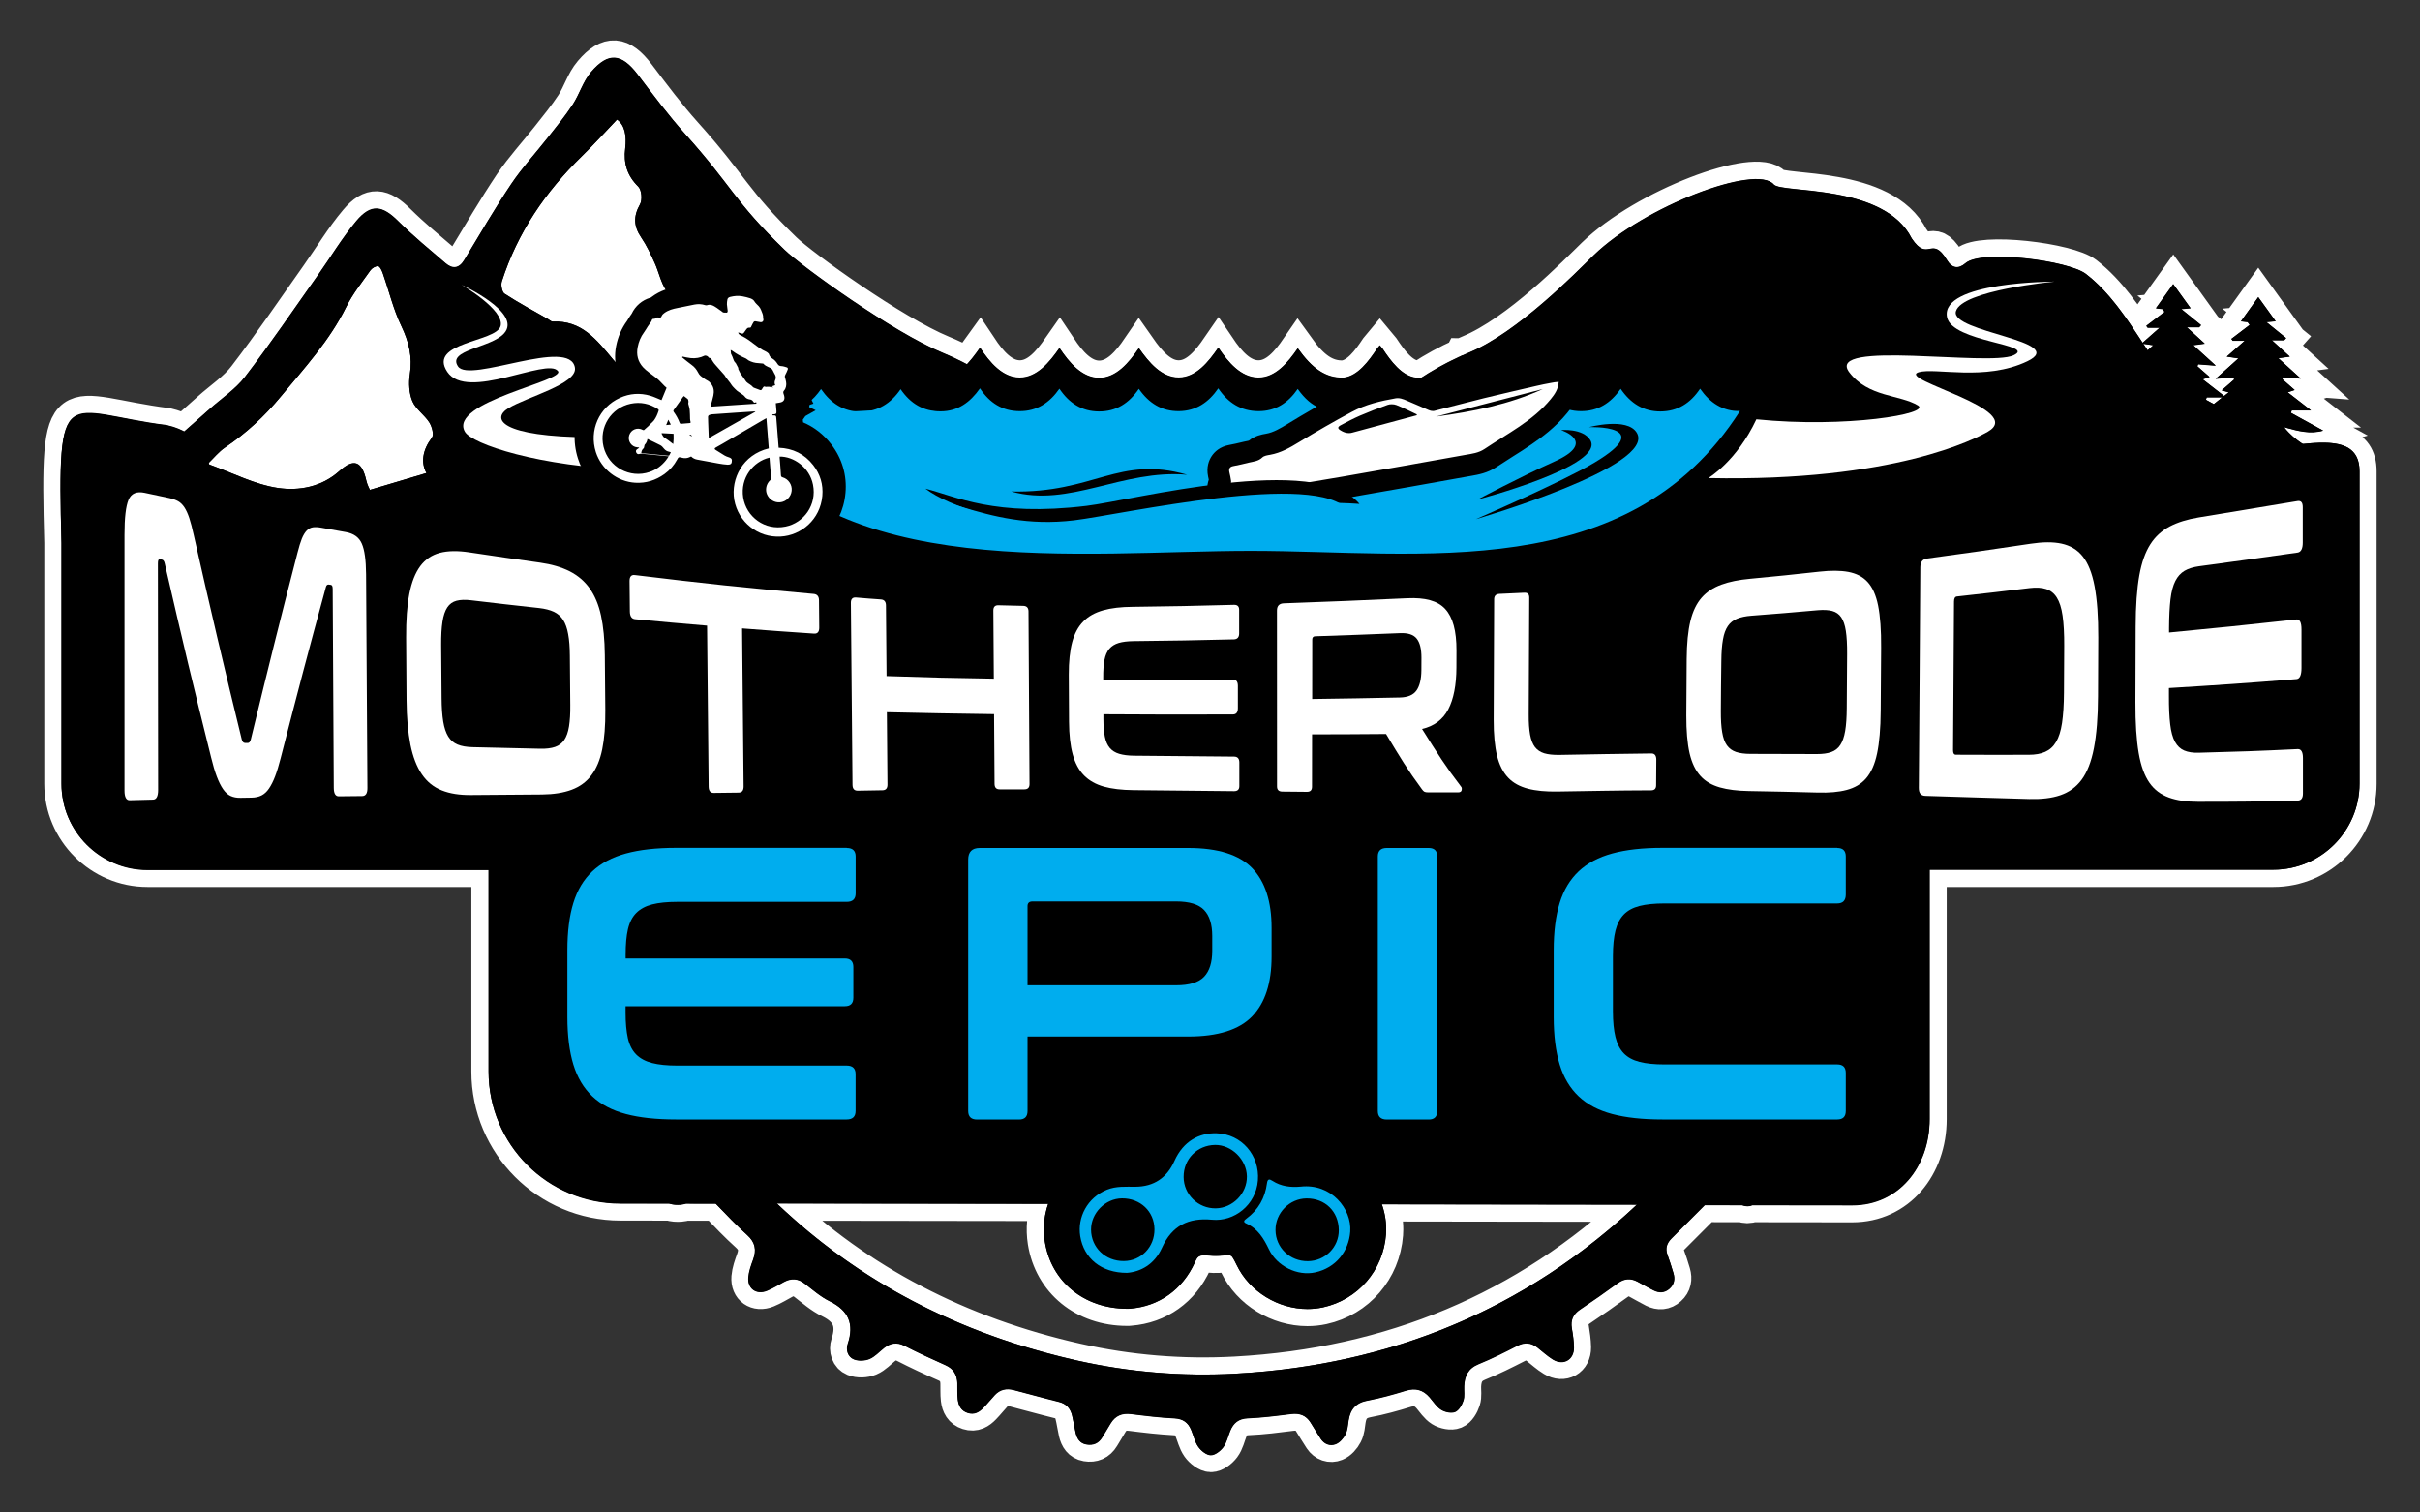 <?xml version="1.0" encoding="utf-8"?>
<!-- Generator: Adobe Illustrator 25.2.3, SVG Export Plug-In . SVG Version: 6.00 Build 0)  -->
<svg version="1.1" id="Layer_1" xmlns="http://www.w3.org/2000/svg" xmlns:xlink="http://www.w3.org/1999/xlink" x="0px" y="0px"
	 viewBox="0 0 400 250" style="enable-background:new 0 0 400 250;" xml:space="preserve">
<rect x="0" y="0" width="400" height="250" fill="#333333" stroke="none"/>
<style type="text/css">
	.st0{fill:#FFFFFF;stroke:#FFFFFF;stroke-width:5.676;stroke-miterlimit:10;}
	.st1{fill:#FFFFFF;}
	.st2{fill:#00ADEE;}
</style>
<path class="st0" d="M380.6,73.39c-1.11-0.74-2.16-1.61-3.08-2.77c2.33,0.65,4.34,1.19,6.47,0.57c-1.77-0.97-3.54-1.95-5.31-2.94
	c0.04-0.13,0.08-0.27,0.13-0.41c0.95,0,1.9,0,3.17,0c-1.44-1.12-2.58-2-3.84-2.99c0.54-0.18,0.83-0.28,1.14-0.38
	c-0.74-0.65-1.38-1.21-2.02-1.77c0.05-0.11,0.09-0.23,0.14-0.34c0.92,0.07,1.84,0.15,2.9,0.23c-1.22-1.11-2.34-2.12-3.72-3.38
	c0.95-0.13,1.38-0.19,1.91-0.26c-0.96-0.88-1.83-1.67-2.98-2.71c0.99,0,1.52,0,2.05,0c0.1-0.12,0.2-0.24,0.31-0.36
	c-1.01-0.82-2.03-1.64-3.28-2.65c0.8-0.07,1.13-0.11,1.54-0.14c-1.01-1.4-1.94-2.7-2.86-3.98c-0.92,1.28-1.86,2.59-2.86,3.98
	c0.42,0.05,0.76,0.09,1.1,0.13c0.11,0.16,0.23,0.32,0.34,0.48c-1.01,0.76-2.02,1.53-3.03,2.3c0.07,0.1,0.15,0.2,0.22,0.3
	c0.54,0,1.09,0,1.99,0c-1.14,1.01-2.02,1.78-2.98,2.64c0.59,0.08,1.03,0.15,1.94,0.28c-1.39,1.24-2.51,2.25-3.76,3.38
	c1.09-0.08,2.01-0.15,2.93-0.22c0.05,0.11,0.09,0.22,0.14,0.33c-0.67,0.58-1.35,1.17-2.07,1.79c0.36,0.1,0.64,0.18,1.17,0.32
	c-0.27,0.21-0.52,0.41-0.78,0.62c-1.29-1.01-2.37-1.84-3.54-2.75c0.54-0.18,0.84-0.28,1.15-0.38c-0.74-0.66-1.38-1.22-2.02-1.78
	c0.05-0.11,0.09-0.23,0.14-0.34c0.92,0.07,1.84,0.15,2.9,0.24c-1.22-1.12-2.34-2.12-3.72-3.39c0.95-0.13,1.38-0.19,1.91-0.26
	c-0.96-0.88-1.83-1.67-2.98-2.71c0.99,0,1.52,0,2.05,0c0.1-0.11,0.2-0.24,0.3-0.35c-1.01-0.82-2.02-1.65-3.27-2.66
	c0.8-0.07,1.13-0.1,1.54-0.14c-1.01-1.4-1.94-2.69-2.86-3.98c-0.92,1.29-1.86,2.59-2.86,3.98c0.41,0.05,0.76,0.1,1.1,0.14
	c0.11,0.15,0.23,0.31,0.34,0.47c-1.01,0.77-2.02,1.54-3.03,2.3c0.07,0.11,0.15,0.2,0.22,0.31c0.54,0,1.09,0,1.99,0
	c-1.08,0.95-1.92,1.69-2.82,2.48c-2.69-4.12-5.47-8.35-9.36-11.38c-2.89-2.25-17.26-4.06-19.9-1.79c-1.19,1.02-2.25,0.87-3.11-0.54
	c-2.55-4.2-3.07,0.53-5.81-3.55c-4.55-9.11-21.5-7.4-22.79-8.92c-2.89-3.4-21.39,3.59-29.74,11.69
	c-2.89,2.81-12.54,12.77-20.68,16.12c-0.37,0.15-0.75,0.32-1.12,0.49c0-0.01-0.01-0.02-0.02-0.02c-0.01,0.02-0.02,0.03-0.03,0.05
	c-2.37,1.05-4.61,2.29-6.72,3.67c-0.26,0-0.54-0.02-0.84-0.03c-2.34-0.28-4.15-2.75-5.52-4.82l-0.45-0.54l-0.45,0.54
	c-1.37,2.07-3.19,4.53-5.52,4.82c-2.99,0.1-5.22-1.56-7.59-4.87c-1.61,2.34-3.69,4.88-6.54,4.85c-2.84-0.02-4.95-2.53-6.58-4.95
	c-1.61,2.34-3.68,4.93-6.53,4.95c-2.84,0.02-4.95-2.5-6.61-4.87c-1.64,2.4-3.75,4.93-6.58,4.92c-2.84-0.02-4.95-2.56-6.54-4.95
	c-1.64,2.35-3.73,4.91-6.58,4.9c-2.85-0.02-4.95-2.54-6.55-4.95c-0.66,0.92-1.37,1.91-2.17,2.75c-1.31-0.7-2.67-1.35-4.06-1.92
	c-8.13-3.35-23.21-14.21-26.1-17.01c-8.36-8.1-8.6-10.42-16.37-19.08c-2.81-3.12-5.32-6.5-7.86-9.85c-2.68-3.54-4.89-3.81-7.77-0.41
	c-1.3,1.52-1.88,3.62-2.99,5.34c-1.24,1.89-2.69,3.64-4.09,5.42c-2.03,2.58-4.27,5-6.1,7.71c-2.73,4.08-5.2,8.34-7.75,12.54
	c-0.85,1.4-1.91,1.56-3.1,0.54c-2.64-2.27-5.34-4.48-7.81-6.93c-2.64-2.64-4.51-2.93-6.94-0.02c-2.35,2.79-4.24,5.97-6.36,8.96
	c-3.97,5.62-7.84,11.32-12.03,16.78c-1.6,2.09-3.93,3.61-5.92,5.39c-1.36,1.23-2.76,2.45-4.14,3.67c-0.79-0.42-1.71-0.78-2.85-1.05
	c-17.07-2.16-18.17-7.88-17.43,19.48v39.81c0,7.82,6.4,14.21,14.21,14.21h56.38v33.33c0,12.03,9.75,21.8,21.79,21.81l8.16,0.01
	c0.53,0.19,1.23,0.23,1.78,0.18c0.29-0.02,0.58-0.09,0.87-0.17l4.98,0.01c0.03,0.02,0.06,0.06,0.1,0.08
	c1.67,1.74,3.33,3.49,5.12,5.1c1.33,1.2,1.55,2.47,0.97,4.07c-0.35,0.96-0.71,1.95-0.79,2.94c-0.15,1.87,1.34,2.89,3.08,2.18
	c0.99-0.4,1.9-0.97,2.85-1.48c1.18-0.62,2.26-0.56,3.36,0.28c1.34,1.03,2.64,2.19,4.15,2.92c3.15,1.54,4.1,3.79,2.99,7.08
	c-0.34,1.01,0.02,2.12,0.99,2.52c0.75,0.31,1.82,0.27,2.59-0.05c0.91-0.38,1.63-1.21,2.44-1.84c1.04-0.81,2.09-0.98,3.34-0.35
	c2.22,1.14,4.48,2.19,6.76,3.19c1.37,0.61,1.94,1.63,1.99,3.04c0.03,0.88-0.03,1.79,0.07,2.67c0.12,1.01,0.54,1.86,1.65,2.21
	c1.12,0.36,1.91-0.15,2.61-0.88c0.65-0.67,1.23-1.41,1.87-2.1c0.84-0.9,1.91-1.12,3.07-0.82c2.5,0.64,4.98,1.35,7.48,1.96
	c1.24,0.31,1.92,1.08,2.21,2.25c0.24,0.95,0.36,1.92,0.58,2.88c0.23,0.96,0.7,1.74,1.78,1.93c1.14,0.19,2.02-0.19,2.62-1.18
	c0.46-0.76,0.92-1.52,1.38-2.29c0.78-1.31,1.9-1.76,3.4-1.56c2.38,0.3,4.78,0.58,7.17,0.71c1.42,0.07,2.25,0.7,2.76,1.91
	c0.4,0.95,0.62,2.01,1.19,2.82c0.46,0.64,1.35,1.35,2.04,1.36c0.71,0.01,1.6-0.69,2.07-1.32c0.57-0.76,0.77-1.78,1.14-2.69
	c0.53-1.31,1.37-2.03,2.91-2.09c2.4-0.1,4.79-0.41,7.18-0.71c1.39-0.17,2.45,0.23,3.2,1.42c0.57,0.9,1.1,1.82,1.7,2.72
	c0.59,0.89,1.56,1.21,2.46,0.84c0.65-0.26,1.25-0.94,1.58-1.59c0.36-0.68,0.4-1.54,0.52-2.33c0.28-1.83,1.2-2.92,3.13-3.28
	c2.13-0.4,4.25-0.99,6.32-1.63c1.62-0.5,2.87-0.13,3.95,1.12c0.61,0.71,1.14,1.57,1.9,2.04c0.62,0.39,1.67,0.61,2.29,0.35
	c0.62-0.25,1.14-1.15,1.37-1.86c0.24-0.73,0.08-1.59,0.11-2.39c0.08-1.68,0.65-2.94,2.38-3.65c2.19-0.88,4.31-1.95,6.41-3.02
	c1.23-0.62,2.29-0.53,3.34,0.3c0.84,0.66,1.64,1.4,2.55,1.95c1.74,1.07,3.52,0.06,3.49-1.97c-0.02-1.06-0.18-2.13-0.35-3.19
	c-0.24-1.35,0.21-2.31,1.34-3.07c2.11-1.42,4.2-2.87,6.25-4.37c1.06-0.77,2.12-0.86,3.24-0.26c0.91,0.48,1.78,1.01,2.7,1.47
	c0.92,0.45,1.82,0.41,2.61-0.31c0.79-0.71,0.93-1.6,0.65-2.56c-0.31-1.02-0.62-2.04-1-3.04c-0.39-1.07-0.08-1.94,0.66-2.68
	c1.83-1.85,3.68-3.68,5.51-5.52l6.14,0.01c0.62,0.21,1.23,0.23,1.72,0l16.52,0.02c7.69,0,12.79-6.4,12.79-14.21v-41.22h56.85
	c7.82,0,14.21-6.39,14.21-14.21V77.9C390,73.05,385.72,72.84,380.6,73.39z M204.2,227.06c-8.8,0.48-17.56-0.24-26.16-2.17
	c-19.53-4.39-36.08-13.05-49.64-25.96l44.86,0.06c-0.68,1.95-0.9,4.09-0.56,6.25c1.05,6.62,6.51,11.08,13.58,11.08h0.24l0.24-0.02
	c4.78-0.37,8.68-3.15,10.7-7.61c0.46-1.02,0.6-1.33,2.32-1.17c1.1,0.11,2.21,0.05,3.3-0.15c0.15,0.08,0.3,0.17,0.46,0.24
	c0.08,0.06,0.32,0.34,0.85,1.46c2.13,4.44,6.88,7.29,11.71,7.29c0.85,0,1.71-0.09,2.55-0.27c5.8-1.27,9.98-6.12,10.43-12.08
	c0.02-0.27,0.03-0.54,0.03-0.81c0-1.4-0.26-2.8-0.73-4.14l42.16,0.06C252.14,216.4,229.94,225.65,204.2,227.06z M354.99,57.91
	c-0.24-0.36-0.47-0.72-0.71-1.09c0.45,0.07,0.89,0.14,1.65,0.24C355.6,57.36,355.29,57.64,354.99,57.91z M365.91,66.81
	c-0.44-0.24-0.87-0.48-1.3-0.71c0.05-0.14,0.09-0.28,0.14-0.41c0.79,0,1.59,0,2.57,0C366.83,66.07,366.36,66.44,365.91,66.81z"/>
<path d="M318.94,143.75h56.85c7.82,0,14.21-6.4,14.21-14.21V77.89c0-4.85-4.28-5.05-9.4-4.5c-1.11-0.74-2.17-1.61-3.08-2.77
	c2.33,0.65,4.34,1.19,6.47,0.57c-1.77-0.98-3.55-1.96-5.32-2.93c0.04-0.14,0.09-0.27,0.13-0.41c0.95,0,1.9,0,3.18,0
	c-1.44-1.11-2.58-2-3.85-2.99c0.54-0.18,0.83-0.28,1.15-0.38c-0.74-0.65-1.38-1.21-2.02-1.77c0.04-0.11,0.09-0.22,0.13-0.34
	c0.92,0.07,1.84,0.14,2.91,0.23c-1.23-1.11-2.34-2.12-3.72-3.38c0.95-0.13,1.38-0.19,1.9-0.26c-0.96-0.88-1.83-1.67-2.97-2.71
	c0.99,0,1.52,0,2.05,0c0.1-0.12,0.2-0.24,0.31-0.35c-1.01-0.82-2.02-1.64-3.27-2.65c0.8-0.07,1.13-0.1,1.54-0.14
	c-1.01-1.4-1.94-2.7-2.87-3.98c-0.92,1.29-1.86,2.59-2.86,3.99c0.41,0.05,0.76,0.09,1.1,0.13c0.11,0.16,0.22,0.32,0.34,0.47
	c-1.01,0.77-2.02,1.54-3.03,2.31c0.07,0.1,0.14,0.2,0.22,0.3c0.55,0,1.09,0,2,0c-1.15,1.01-2.02,1.78-2.98,2.63
	c0.59,0.09,1.03,0.15,1.93,0.29c-1.38,1.24-2.51,2.25-3.76,3.38c1.09-0.08,2.01-0.15,2.93-0.22c0.04,0.11,0.09,0.22,0.13,0.33
	c-0.67,0.58-1.34,1.17-2.06,1.8c0.35,0.1,0.64,0.18,1.16,0.32c-0.26,0.21-0.52,0.41-0.77,0.61c-1.29-1-2.37-1.84-3.54-2.75
	c0.54-0.18,0.83-0.28,1.15-0.38c-0.74-0.65-1.38-1.21-2.02-1.77c0.04-0.11,0.09-0.22,0.13-0.34c0.92,0.07,1.84,0.14,2.91,0.23
	c-1.23-1.11-2.34-2.12-3.72-3.38c0.95-0.13,1.38-0.19,1.9-0.26c-0.96-0.88-1.83-1.67-2.97-2.71c0.99,0,1.52,0,2.05,0
	c0.1-0.12,0.2-0.24,0.31-0.35c-1.01-0.82-2.02-1.64-3.27-2.65c0.8-0.07,1.13-0.1,1.54-0.14c-1.01-1.4-1.94-2.7-2.87-3.98
	c-0.92,1.29-1.86,2.59-2.86,3.99c0.41,0.05,0.76,0.09,1.1,0.13c0.11,0.16,0.22,0.32,0.34,0.47c-1.01,0.77-2.02,1.54-3.03,2.31
	c0.07,0.1,0.14,0.2,0.22,0.3c0.55,0,1.09,0,2,0c-1.08,0.95-1.92,1.7-2.82,2.49c-2.69-4.12-5.47-8.36-9.36-11.37
	c-2.89-2.25-17.27-4.07-19.9-1.79c-1.19,1.02-2.25,0.87-3.1-0.54c-2.55-4.2-3.08,0.53-5.81-3.55c-4.55-9.11-21.51-7.4-22.8-8.92
	c-2.89-3.4-21.39,3.6-29.74,11.69c-2.89,2.8-12.54,12.77-20.67,16.12c-0.38,0.16-0.75,0.32-1.12,0.49
	c-0.01-0.01-0.01-0.01-0.02-0.02c-0.01,0.02-0.02,0.03-0.03,0.04c-2.37,1.06-4.62,2.3-6.73,3.67c-0.26,0-0.53-0.01-0.84-0.03
	c-2.34-0.29-4.15-2.75-5.52-4.81l-0.45-0.54l-0.45,0.54c-1.37,2.06-3.18,4.53-5.52,4.81c-3,0.1-5.22-1.55-7.59-4.86
	c-1.61,2.33-3.68,4.88-6.54,4.85c-2.84-0.03-4.95-2.53-6.59-4.96c-1.61,2.34-3.68,4.93-6.52,4.95c-2.84,0.02-4.95-2.5-6.61-4.87
	c-1.64,2.4-3.75,4.94-6.59,4.92c-2.83-0.01-4.94-2.56-6.54-4.94c-1.64,2.35-3.73,4.91-6.58,4.9c-2.84-0.01-4.95-2.54-6.55-4.95
	c-0.65,0.93-1.37,1.9-2.17,2.75c-1.31-0.7-2.66-1.35-4.06-1.92c-8.13-3.35-23.21-14.2-26.1-17.01c-8.36-8.1-8.6-10.42-16.37-19.08
	c-2.8-3.12-5.32-6.5-7.86-9.85c-2.68-3.53-4.88-3.81-7.77-0.41c-1.29,1.52-1.88,3.63-2.99,5.33c-1.24,1.89-2.69,3.65-4.09,5.43
	c-2.03,2.58-4.27,5-6.09,7.72c-2.74,4.08-5.2,8.34-7.75,12.54c-0.85,1.41-1.92,1.56-3.1,0.54c-2.64-2.27-5.34-4.49-7.81-6.94
	c-2.64-2.63-4.51-2.92-6.94-0.03c-2.35,2.8-4.24,5.97-6.35,8.96c-3.98,5.62-7.85,11.32-12.03,16.78c-1.6,2.09-3.93,3.6-5.92,5.39
	c-1.37,1.23-2.76,2.44-4.14,3.67c-0.78-0.43-1.71-0.78-2.85-1.05c-17.07-2.17-18.17-7.89-17.44,19.48v39.8
	c0,7.82,6.4,14.21,14.21,14.21h56.38v33.33c0,12.04,9.75,21.8,21.78,21.81l8.16,0.01c0.53,0.19,1.23,0.22,1.78,0.18
	c0.29-0.03,0.58-0.09,0.86-0.17l4.98,0.01c0.03,0.03,0.06,0.06,0.09,0.09c1.67,1.73,3.34,3.49,5.12,5.1
	c1.33,1.2,1.55,2.48,0.97,4.07c-0.35,0.95-0.71,1.94-0.79,2.94c-0.15,1.87,1.34,2.89,3.08,2.18c0.98-0.4,1.9-0.98,2.84-1.48
	c1.18-0.62,2.27-0.56,3.36,0.28c1.34,1.03,2.65,2.19,4.15,2.93c3.15,1.54,4.1,3.79,3,7.08c-0.34,1.02,0.02,2.12,0.99,2.52
	c0.74,0.31,1.83,0.26,2.59-0.05c0.91-0.38,1.63-1.21,2.44-1.84c1.04-0.81,2.09-0.98,3.34-0.35c2.22,1.13,4.49,2.19,6.77,3.2
	c1.37,0.6,1.94,1.63,1.99,3.03c0.03,0.89-0.04,1.79,0.07,2.67c0.12,1.01,0.54,1.86,1.65,2.21c1.12,0.35,1.91-0.16,2.61-0.89
	c0.65-0.67,1.24-1.41,1.87-2.09c0.84-0.9,1.91-1.12,3.07-0.82c2.5,0.64,4.98,1.35,7.48,1.96c1.24,0.3,1.92,1.08,2.21,2.24
	c0.23,0.95,0.37,1.92,0.59,2.88c0.22,0.97,0.69,1.75,1.78,1.93c1.13,0.19,2.01-0.19,2.61-1.18c0.46-0.76,0.92-1.52,1.38-2.29
	c0.78-1.3,1.89-1.75,3.39-1.56c2.38,0.3,4.77,0.59,7.17,0.71c1.41,0.07,2.25,0.7,2.76,1.91c0.4,0.94,0.61,2.01,1.19,2.82
	c0.46,0.65,1.34,1.36,2.05,1.36c0.7,0.01,1.59-0.69,2.07-1.32c0.56-0.76,0.77-1.78,1.14-2.69c0.53-1.31,1.37-2.03,2.92-2.09
	c2.4-0.1,4.79-0.41,7.17-0.71c1.39-0.17,2.46,0.23,3.2,1.42c0.57,0.9,1.11,1.83,1.7,2.72c0.6,0.89,1.56,1.21,2.47,0.84
	c0.65-0.26,1.25-0.95,1.59-1.59c0.35-0.68,0.4-1.54,0.52-2.33c0.28-1.84,1.2-2.92,3.13-3.28c2.14-0.4,4.25-0.99,6.33-1.63
	c1.62-0.5,2.87-0.13,3.95,1.12c0.61,0.71,1.14,1.57,1.9,2.04c0.63,0.39,1.67,0.61,2.3,0.35c0.62-0.26,1.13-1.15,1.37-1.87
	c0.24-0.73,0.08-1.59,0.12-2.39c0.08-1.68,0.65-2.94,2.38-3.64c2.18-0.89,4.3-1.95,6.4-3.03c1.23-0.63,2.29-0.52,3.34,0.3
	c0.84,0.66,1.64,1.4,2.54,1.96c1.74,1.07,3.52,0.05,3.49-1.98c-0.01-1.06-0.17-2.13-0.35-3.18c-0.23-1.35,0.22-2.31,1.34-3.08
	c2.11-1.42,4.2-2.87,6.25-4.37c1.07-0.78,2.11-0.86,3.25-0.26c0.91,0.48,1.78,1.01,2.7,1.46c0.91,0.45,1.81,0.41,2.61-0.3
	c0.79-0.71,0.93-1.59,0.64-2.56c-0.31-1.02-0.62-2.04-0.99-3.04c-0.39-1.06-0.09-1.93,0.66-2.68c1.83-1.85,3.68-3.68,5.51-5.52
	l6.14,0.01c0.62,0.22,1.23,0.23,1.72,0l16.51,0.02c7.69,0,12.79-6.4,12.79-14.21V143.75z M364.75,65.68c0.79,0,1.59,0,2.57,0
	c-0.48,0.39-0.95,0.76-1.41,1.12c-0.43-0.24-0.86-0.47-1.29-0.71C364.66,65.96,364.7,65.82,364.75,65.68z M355.92,57.07
	c-0.32,0.29-0.63,0.57-0.93,0.84c-0.24-0.36-0.47-0.72-0.71-1.08C354.74,56.89,355.17,56.96,355.92,57.07z M96.16,25.83
	c1.95-1.9,3.77-3.92,5.82-6.07c1.31,0.9,1.61,2.75,1.36,4.77c-0.3,2.47,0.32,4.5,2.16,6.32c0.56,0.55,0.7,2.2,0.28,2.93
	c-1.12,1.98-1.05,3.63,0.21,5.48c0.89,1.3,1.56,2.76,2.22,4.2c0.68,1.49,1,3.21,1.9,4.54c0.95,1.4,1.18,2.34,0.02,3.75
	c-2.53,3.07-2.72,6.47-0.84,9.99c0.61,1.14,1.22,2.28,1.83,3.42c-0.25,0.24-0.5,0.48-0.75,0.72c-3.05-2.1-6.72-3.68-9-6.42
	c-2.8-3.35-5.2-6.51-10.03-6.31c-0.23,0.01-0.47-0.24-0.7-0.37c-2.43-1.39-4.9-2.71-7.24-4.23c-0.43-0.28-0.64-1.45-0.45-2.05
	C85.53,38.46,90.15,31.7,96.16,25.83z M37.19,73.97c3.48-2.36,6.48-5.12,9.2-8.4c3.93-4.75,8.08-9.26,10.85-14.87
	c1.06-2.14,2.6-4.05,3.99-6.02c0.26-0.37,0.89-0.74,1.28-0.68c0.32,0.05,0.61,0.73,0.77,1.18c1.02,2.9,1.73,5.95,3.06,8.7
	c1.25,2.61,1.86,5.11,1.41,8c-0.22,1.44-0.13,3.12,0.42,4.44c0.56,1.32,2,2.25,2.8,3.51c0.43,0.68,0.79,2.02,0.43,2.5
	c-1.56,2.05-1.87,4.12-0.91,5.86c-3.06,0.91-6.03,1.8-9.35,2.79c-0.04-0.11-0.43-0.79-0.59-1.52c-0.73-3.23-2.03-3.77-4.45-1.6
	c-2.96,2.65-6.69,3.31-10.16,2.8c-3.74-0.55-7.3-2.4-11.35-3.88c-0.03-0.09-0.06-0.17-0.09-0.26C35.41,75.61,36.2,74.64,37.19,73.97
	z M204.21,227.05c-8.8,0.48-17.56-0.24-26.16-2.17c-19.53-4.38-36.08-13.05-49.64-25.96l44.85,0.06c-0.68,1.96-0.9,4.09-0.55,6.25
	c1.05,6.62,6.51,11.07,13.58,11.08h0.24l0.24-0.02c4.78-0.38,8.68-3.15,10.71-7.61c0.46-1.02,0.6-1.33,2.32-1.17
	c1.11,0.11,2.22,0.04,3.3-0.14c0.15,0.08,0.3,0.17,0.46,0.24c0.08,0.07,0.32,0.34,0.85,1.46c2.13,4.45,6.87,7.29,11.71,7.29
	c0.85,0,1.71-0.09,2.55-0.27c5.79-1.27,9.98-6.12,10.42-12.08v0c0.12-1.67-0.13-3.35-0.69-4.95l42.16,0.06
	C252.15,216.4,229.94,225.64,204.21,227.05z"/>
<g>
	<path d="M333.18,114.72c-35.62,0.07-113.12,7.35-119.76-27.64c-0.32-1.69,10.8-21.17,29.34-28.8c8.13-3.35,17.78-13.31,20.67-16.12
		c8.36-8.1,26.86-15.09,29.74-11.69c1.29,1.52,18.25-0.19,22.8,8.92c2.74,4.08,3.26-0.65,5.81,3.55c0.85,1.41,1.92,1.56,3.1,0.54
		c2.64-2.27,17.01-0.45,19.9,1.79c5.72,4.44,9.04,11.53,13.22,16.99c1.6,2.09,3.93,3.6,5.92,5.39c2.91,2.62,7.79,1.18,10.53,3.97
		c4.33,4.41,6.51,13.04,10.85,17.43c1.66,1.68,1.67,2.66-0.02,4.31C371.33,106.97,352.67,114.68,333.18,114.72z"/>
</g>
<g>
	<path d="M88.72,131.26c2.28,0,4.42-0.05,6.54,0.06c0.32,0.02,0.79,0.75,0.86,1.2c0.35,2.29,0.53,4.6,0.87,6.88
		c2.11,13.88,6.84,26.83,14.38,38.67c15.76,24.75,38.02,40.39,66.67,46.82c8.6,1.93,17.36,2.65,26.16,2.17
		c28.11-1.54,52.02-12.43,71.36-32.91c13.54-14.34,22.2-31.31,26-50.71c0.56-2.88,0.92-5.79,1.33-8.7c0.13-0.92,0.4-1.45,1.5-1.36
		c2,0.16,4,0.2,6.01,0.25c0.71,0.02,0.97,0.32,0.89,0.99c-0.01,0.09,0.01,0.18-0.01,0.27c-0.82,2.84,0.72,4.27,3.03,5.43
		c0.76,0.38,1.43,1.2,1.84,1.98c0.49,0.93-0.16,2.14-1.29,2.56c-0.91,0.34-1.89,0.5-2.85,0.67c-1.59,0.28-2.64,1-3,2.74
		c-0.48,2.3-1.1,4.59-1.8,6.84c-0.47,1.5-0.03,2.62,1.01,3.61c0.64,0.62,1.34,1.18,2,1.78c0.81,0.74,1.03,1.65,0.63,2.67
		c-0.39,1-1.21,1.35-2.23,1.39c-1.11,0.05-2.29-0.08-3.31,0.25c-0.83,0.27-1.74,0.97-2.16,1.73c-1.23,2.22-2.22,4.57-3.32,6.86
		c-0.56,1.16-0.5,2.24,0.29,3.26c0.6,0.78,1.4,1.46,1.78,2.32c0.34,0.77,0.48,1.8,0.28,2.61c-0.26,1.02-1.29,1.27-2.3,1.16
		c-0.93-0.1-1.85-0.24-2.77-0.41c-1.38-0.26-2.42,0.17-3.22,1.34c-1.46,2.14-2.94,4.26-4.45,6.36c-0.7,0.97-0.84,1.94-0.28,3
		c0.5,0.95,1.19,1.84,1.45,2.84c0.21,0.8,0.11,1.86-0.26,2.59c-0.46,0.87-1.46,1.05-2.48,0.69c-0.96-0.35-1.96-0.6-2.92-0.94
		c-1.14-0.4-2.09-0.16-2.93,0.68c-1.92,1.93-3.85,3.84-5.77,5.78c-0.74,0.75-1.05,1.62-0.66,2.68c0.37,1,0.69,2.02,0.99,3.04
		c0.29,0.97,0.15,1.86-0.64,2.56c-0.8,0.71-1.7,0.75-2.61,0.3c-0.92-0.45-1.8-0.98-2.7-1.46c-1.13-0.6-2.18-0.51-3.25,0.26
		c-2.05,1.5-4.14,2.95-6.25,4.37c-1.13,0.76-1.57,1.73-1.34,3.08c0.18,1.05,0.34,2.12,0.35,3.18c0.03,2.03-1.76,3.04-3.49,1.98
		c-0.91-0.56-1.7-1.3-2.54-1.96c-1.05-0.83-2.11-0.93-3.34-0.3c-2.1,1.07-4.22,2.14-6.4,3.03c-1.73,0.7-2.3,1.97-2.38,3.64
		c-0.04,0.8,0.12,1.66-0.12,2.39c-0.24,0.72-0.75,1.61-1.37,1.87c-0.63,0.26-1.67,0.04-2.3-0.35c-0.76-0.47-1.29-1.33-1.9-2.04
		c-1.07-1.25-2.33-1.62-3.95-1.12c-2.08,0.64-4.19,1.23-6.33,1.63c-1.93,0.36-2.85,1.44-3.13,3.28c-0.12,0.79-0.16,1.64-0.52,2.33
		c-0.33,0.65-0.94,1.33-1.59,1.59c-0.9,0.36-1.87,0.05-2.47-0.84c-0.59-0.89-1.13-1.82-1.7-2.72c-0.75-1.19-1.81-1.59-3.2-1.42
		c-2.38,0.3-4.77,0.61-7.17,0.71c-1.55,0.06-2.39,0.78-2.92,2.09c-0.37,0.91-0.57,1.93-1.14,2.69c-0.47,0.64-1.37,1.33-2.07,1.32
		c-0.7-0.01-1.59-0.72-2.05-1.36c-0.58-0.81-0.79-1.87-1.19-2.82c-0.51-1.22-1.34-1.84-2.76-1.91c-2.4-0.12-4.79-0.41-7.17-0.71
		c-1.5-0.19-2.62,0.26-3.39,1.56c-0.46,0.77-0.92,1.53-1.38,2.29c-0.6,0.99-1.48,1.38-2.61,1.18c-1.08-0.18-1.55-0.97-1.78-1.93
		c-0.22-0.95-0.35-1.93-0.59-2.88c-0.29-1.16-0.97-1.94-2.21-2.24c-2.5-0.62-4.99-1.32-7.48-1.96c-1.16-0.3-2.22-0.08-3.07,0.82
		c-0.64,0.68-1.22,1.42-1.87,2.09c-0.71,0.73-1.49,1.24-2.61,0.89c-1.12-0.35-1.53-1.2-1.65-2.21c-0.11-0.88-0.04-1.78-0.07-2.67
		c-0.05-1.41-0.62-2.43-1.99-3.03c-2.28-1.01-4.55-2.06-6.77-3.2c-1.25-0.64-2.3-0.46-3.34,0.35c-0.81,0.63-1.53,1.46-2.44,1.84
		c-0.76,0.31-1.84,0.36-2.59,0.05c-0.97-0.4-1.33-1.51-0.99-2.52c1.11-3.28,0.15-5.54-3-7.08c-1.5-0.73-2.81-1.89-4.15-2.93
		c-1.09-0.84-2.18-0.9-3.36-0.28c-0.94,0.5-1.86,1.08-2.84,1.48c-1.74,0.71-3.23-0.32-3.08-2.18c0.08-1,0.44-1.99,0.79-2.94
		c0.58-1.6,0.36-2.88-0.97-4.07c-1.79-1.61-3.45-3.36-5.12-5.1c-0.91-0.94-1.91-1.22-3.15-0.78c-0.92,0.33-1.84,0.77-2.79,0.86
		c-0.8,0.07-1.95-0.03-2.38-0.54c-0.49-0.58-0.59-1.74-0.43-2.56c0.19-0.92,0.84-1.75,1.32-2.6c0.71-1.26,0.63-2.4-0.26-3.59
		c-1.47-1.96-2.85-3.99-4.22-6.03c-0.85-1.26-1.94-1.73-3.44-1.41c-0.95,0.2-1.93,0.36-2.9,0.37c-1.94,0.02-2.96-1.72-2-3.4
		c0.44-0.77,1.04-1.45,1.62-2.12c1.14-1.31,1.44-2.61,0.52-4.25c-1.09-1.94-2.02-3.98-2.85-6.04c-0.67-1.66-1.87-2.29-3.52-2.35
		c-0.76-0.03-1.57,0.15-2.26-0.07c-0.78-0.24-1.7-0.67-2.11-1.3c-0.54-0.84-0.31-1.92,0.49-2.69c0.74-0.71,1.54-1.35,2.28-2.07
		c0.94-0.91,1.23-1.96,0.83-3.28c-0.69-2.25-1.35-4.53-1.82-6.83c-0.35-1.73-1.35-2.5-2.95-2.8c-0.92-0.17-1.86-0.28-2.73-0.59
		c-1.84-0.66-2.19-2.66-0.69-3.92c0.78-0.65,1.71-1.13,2.59-1.65c1.14-0.67,1.76-1.58,1.6-2.97C89,134.76,88.88,133.13,88.72,131.26
		z"/>
</g>
<g>
	<rect x="283.41" y="147.3" class="st1" width="29.61" height="37.75"/>
</g>
<g>
	<path d="M228.07,63.8l0.45,0.54c1.37,2.06,3.19,3.34,5.52,3.63c0.37,0.02,0.71,0.04,1.01,0.04c1.52,0,2.31-0.29,3.4-0.77
		c1.24-0.63,2.29-1.62,3.18-2.94c1.59,2.31,3.64,3.67,6.45,3.67c0.03,0,0.06,0,0.09,0c2.84-0.03,4.95-1.35,6.59-3.77
		c1.61,2.34,3.68,3.74,6.52,3.77c0.03,0,0.05,0,0.08,0c2.81,0,4.89-1.33,6.54-3.69c1.63,2.39,3.73,3.74,6.54,3.74
		c0.01,0,0.03,0,0.04,0c2.83-0.01,4.94-1.37,6.54-3.76c1.63,2.35,3.72,3.71,6.55,3.71c0.01,0,0.02,0,0.03,0l-43.17,38.67
		c-2.43-2.38-4.99-5-7.91-7.66c0,0-2.06-1.61-2.56-2.19c-0.54-0.62-1.15-1.19-1.72-1.78c0.03-0.07-1.88-1.96-2.45-2.78
		c-0.31-0.45-0.67-0.87-1.14-1.47c0,0-0.25-0.32-0.57-0.73c-0.32,0.41-0.57,0.73-0.57,0.73c-0.47,0.6-0.83,1.02-1.14,1.47
		c-0.56,0.82-2.47,2.7-2.45,2.78c-0.58,0.59-1.18,1.16-1.72,1.78c-0.5,0.58-2.56,2.19-2.56,2.19
		c-10.42,9.47-16.15,18.34-28.07,18.34c-3.74,0-8.08-0.87-13.36-2.87c-21.08-7.96-50.87-31.64-53.57-47.96
		c1.4,1.05,2.93,1.5,4.52,1.5c0.49,0,0.98-0.04,1.48-0.12c2.19-0.35,3.78-1.68,5.09-3.55c1.63,2.35,3.72,3.73,6.54,3.73
		c0.01,0,0.02,0,0.02,0c2.82-0.01,4.95-1.33,6.59-3.71c1.63,2.39,3.77,3.66,6.58,3.66c0.01,0,0.02,0,0.02,0
		c2.85-0.01,4.88-1.48,6.51-3.8c1.61,2.42,3.71,3.76,6.55,3.77c0.01,0,0.02,0,0.03,0c2.83,0,4.91-1.37,6.55-3.71
		c1.6,2.39,3.7,3.74,6.54,3.76c0.01,0,0.03,0,0.04,0c2.81,0,4.91-1.35,6.54-3.74c1.65,2.36,3.73,3.69,6.54,3.69
		c0.03,0,0.05,0,0.08,0c2.84-0.02,4.91-1.43,6.52-3.77c1.64,2.43,3.75,3.74,6.59,3.77c0.03,0,0.06,0,0.09,0
		c2.81,0,4.86-1.36,6.45-3.67c2.19,3.06,4.26,3.69,6.92,3.69c0.22,0,0.44,0,0.67-0.01c2.34-0.29,4.15-1.57,5.52-3.63L228.07,63.8
		 M254.74,59.99l-1.94,2.88c-1.26,1.87-2.69,2.71-4.65,2.73l-0.06,0c-1.85,0-3.24-0.81-4.5-2.64l-1.97-2.86l-1.94,2.88
		c-0.67,0.99-1.4,1.68-2.24,2.13c-0.83,0.37-1.31,0.54-2.38,0.54c-0.24,0-0.5-0.01-0.79-0.03c-1.54-0.21-2.74-1.03-3.77-2.58
		l-0.07-0.1l-0.08-0.09l-0.45-0.54l-1.83-2.23l-1.83,2.23l-0.45,0.54l-0.08,0.09l-0.07,0.1c-1.02,1.54-2.21,2.36-3.74,2.58
		c-0.16,0-0.32,0.01-0.48,0.01c-2.07,0-3.35-0.4-5-2.7l-1.96-2.74l-1.91,2.78c-1.26,1.83-2.65,2.64-4.5,2.64l-0.06,0
		c-1.96-0.02-3.39-0.86-4.65-2.73l-1.94-2.88l-1.97,2.86c-1.3,1.88-2.71,2.73-4.59,2.74c0,0,0,0,0,0c-1.94,0-3.35-0.83-4.65-2.68
		l-1.96-2.81l-1.93,2.83c-1.28,1.87-2.69,2.7-4.59,2.7c-1.95-0.01-3.37-0.84-4.61-2.71l-1.93-2.89l-1.98,2.85
		c-1.3,1.86-2.72,2.7-4.6,2.7c-1.95-0.01-3.37-0.84-4.61-2.71l-1.92-2.89l-1.99,2.84c-1.35,1.93-2.77,2.79-4.58,2.8
		c-1.98,0-3.41-0.81-4.64-2.62l-1.95-2.86l-1.96,2.86c-1.27,1.85-2.7,2.67-4.64,2.68c-1.89,0-3.31-0.84-4.61-2.71l-1.94-2.79
		l-1.95,2.78c-1.09,1.56-2.18,2.36-3.53,2.58c-0.38,0.06-0.75,0.09-1.1,0.09c-1.16,0-2.17-0.34-3.1-1.03l-4.71-3.52l0.96,5.8
		c1.8,10.9,13.73,22.55,20.69,28.53c10.76,9.25,23.61,17.2,34.38,21.26c5.38,2.03,10.02,3.02,14.2,3.02
		c10.37,0,16.52-6.1,23.64-13.16c1.88-1.86,3.82-3.78,5.96-5.74c0.71-0.56,2.25-1.8,2.82-2.45c0.32-0.37,0.69-0.74,1.08-1.12
		c0.19-0.18,0.37-0.37,0.55-0.56l1.06-1.09l-0.02-0.06c0.58-0.62,1.06-1.15,1.42-1.61c0.35,0.45,0.84,0.99,1.42,1.61l-0.02,0.06
		l1.06,1.09c0.18,0.19,0.37,0.37,0.55,0.56c0.39,0.39,0.76,0.75,1.08,1.12c0.57,0.66,2.11,1.89,2.82,2.45
		c2.15,1.95,4.08,3.88,5.96,5.74c0.62,0.61,1.23,1.22,1.82,1.8l1.59,1.56l1.65-1.48l43.17-38.67l4.63-4.15l-6.22,0.02
		c-1.91,0-3.33-0.83-4.63-2.7l-1.98-2.85l-1.93,2.89c-1.25,1.86-2.66,2.7-4.58,2.71c-1.93,0-3.34-0.83-4.62-2.7l-1.93-2.83
		l-1.96,2.81c-1.29,1.85-2.71,2.68-4.59,2.68c-1.94-0.02-3.35-0.86-4.65-2.74L254.74,59.99L254.74,59.99z M229.37,92.2L229.37,92.2
		L229.37,92.2L229.37,92.2z"/>
</g>
<g>
	<path d="M287.59,62.4c-2.85,0.01-4.94-1.36-6.58-3.71c-1.6,2.39-3.7,3.74-6.54,3.76c-2.83,0.01-4.95-1.34-6.59-3.74
		c-1.66,2.38-3.77,3.71-6.61,3.69c-2.84-0.02-4.91-1.43-6.52-3.77c-1.64,2.43-3.75,3.74-6.59,3.77c-2.85,0.03-4.93-1.33-6.54-3.67
		c-0.89,1.32-1.94,2.31-3.18,2.94c-1.31,0.58-2.19,0.88-4.41,0.74c-2.34-0.29-4.15-2.75-5.52-4.81l-0.45-0.54l-0.45,0.54
		c-1.37,2.06-3.19,4.53-5.52,4.81c-3,0.1-5.22-1.55-7.59-4.86c-1.61,2.33-3.68,4.88-6.54,4.85c-2.84-0.03-4.95-2.53-6.59-4.96
		c-1.61,2.34-3.68,4.93-6.52,4.95c-2.84,0.02-4.95-2.5-6.61-4.87c-1.64,2.4-3.75,4.94-6.59,4.92c-2.83-0.01-4.94-2.56-6.54-4.94
		c-1.64,2.35-3.73,4.91-6.58,4.9c-2.84-0.01-4.95-2.54-6.55-4.95c-1.63,2.32-3.66,4.98-6.51,4.99c-2.83,0.01-4.97-1.26-6.61-3.66
		c-1.63,2.38-3.77,3.7-6.59,3.71c-2.83,0.01-4.93-1.38-6.56-3.73c-1.31,1.87-2.91,3.2-5.09,3.55c-2.14,0.35-4.17-0.01-6-1.38
		c2.7,16.32,32.49,40,53.57,47.96c22.15,8.37,27.76-3.04,41.44-15.48c0,0,2.06-1.61,2.56-2.19c0.54-0.62,1.15-1.19,1.72-1.78
		c-0.03-0.07,1.88-1.96,2.45-2.78c0.31-0.45,0.67-0.87,1.14-1.47c0,0,0.25-0.32,0.57-0.73c0.32,0.41,0.57,0.73,0.57,0.73
		c0.47,0.6,0.83,1.02,1.14,1.47c0.56,0.82,2.47,2.7,2.45,2.78c0.58,0.59,1.18,1.16,1.72,1.78c0.5,0.58,2.56,2.19,2.56,2.19
		c2.93,2.66,5.48,5.28,7.91,7.66L287.59,62.4z"/>
</g>
<g>
	<path d="M13.23,93.35c-1.69-1.65-1.68-2.63-0.02-4.31c4.34-4.39,8.38-9.08,12.71-13.49c2.74-2.79,5.76-5.29,8.67-7.91
		c1.99-1.79,4.32-3.31,5.92-5.39c4.18-5.46,8.05-11.16,12.03-16.78c2.12-2.99,4.01-6.17,6.35-8.96c2.43-2.9,4.3-2.61,6.94,0.03
		c2.46,2.45,5.17,4.67,7.81,6.94c1.19,1.02,2.25,0.87,3.1-0.54c2.55-4.2,5.01-8.46,7.75-12.54c1.82-2.71,4.07-5.14,6.09-7.72
		c1.4-1.78,2.85-3.54,4.09-5.43c1.11-1.7,1.7-3.81,2.99-5.33c2.89-3.4,5.09-3.12,7.77,0.41c2.54,3.35,5.06,6.73,7.86,9.85
		c7.77,8.66,8.01,10.99,16.37,19.08c2.89,2.81,17.97,13.66,26.1,17.01c18.54,7.63,29.67,27.11,29.34,28.8
		c-6.64,34.99-84.14,27.72-119.76,27.64C45.86,114.68,27.2,106.97,13.23,93.35z M70.49,78.19c-0.96-1.75-0.65-3.81,0.91-5.86
		c0.36-0.48,0.01-1.82-0.43-2.5c-0.8-1.26-2.24-2.18-2.8-3.51c-0.56-1.32-0.65-3-0.42-4.44c0.45-2.88-0.16-5.38-1.41-8
		c-1.32-2.75-2.04-5.8-3.06-8.7c-0.16-0.45-0.45-1.13-0.77-1.18c-0.39-0.06-1.02,0.31-1.28,0.68c-1.39,1.97-2.93,3.88-3.99,6.02
		c-2.77,5.6-6.92,10.12-10.85,14.87c-2.71,3.28-5.71,6.04-9.2,8.4c-1.04,0.71-1.86,1.75-2.86,2.71c4.16,1.49,7.78,3.41,11.61,3.97
		c3.47,0.51,7.21-0.15,10.16-2.8c2.42-2.17,3.72-1.63,4.45,1.6c0.17,0.73,0.55,1.41,0.59,1.52C64.46,79.99,67.43,79.1,70.49,78.19z
		 M109.3,61.73c-1.89-3.51-1.69-6.91,0.84-9.99c1.16-1.41,0.93-2.35-0.02-3.75c-0.9-1.33-1.22-3.04-1.9-4.54
		c-0.66-1.44-1.33-2.9-2.22-4.2c-1.26-1.85-1.33-3.5-0.21-5.48c0.41-0.73,0.27-2.38-0.28-2.93c-1.85-1.81-2.47-3.84-2.16-6.32
		c0.25-2.02-0.05-3.88-1.36-4.77c-2.05,2.15-3.87,4.17-5.82,6.07C90.15,31.7,85.53,38.46,82.95,46.5c-0.19,0.6,0.02,1.77,0.45,2.05
		c2.34,1.52,4.82,2.84,7.24,4.23c0.23,0.13,0.47,0.38,0.7,0.37c4.83-0.2,7.23,2.96,10.03,6.31c2.29,2.74,5.95,4.32,9,6.42
		c0.25-0.24,0.5-0.48,0.75-0.72C110.52,64.02,109.91,62.87,109.3,61.73z"/>
</g>
<g>
	<polygon points="106.35,158.26 96.87,129.24 137.73,132.79 	"/>
</g>
<g>
	<path class="st2" d="M287.59,67.96c-2.85,0.01-4.94-1.36-6.58-3.71c-1.6,2.39-3.7,3.74-6.54,3.76c-2.83,0.01-4.95-1.34-6.59-3.74
		c-1.66,2.38-3.77,3.71-6.61,3.69c-2.84-0.02-4.91-1.43-6.52-3.77c-1.64,2.43-3.75,3.74-6.59,3.77c-2.85,0.03-4.93-1.33-6.54-3.67
		c-0.89,1.32-1.94,2.31-3.18,2.94c-1.31,0.58-2.19,0.88-4.41,0.74c-2.34-0.29-4.15-1.57-5.52-3.63l-0.45-0.54l-0.45,0.54
		c-1.37,2.06-3.19,3.34-5.52,3.63c-3,0.1-5.22-0.37-7.59-3.68c-1.61,2.33-3.68,3.69-6.54,3.67c-2.84-0.03-4.95-1.35-6.59-3.77
		c-1.61,2.34-3.68,3.74-6.52,3.77c-2.84,0.02-4.95-1.31-6.61-3.69c-1.64,2.4-3.75,3.75-6.59,3.74c-2.83-0.01-4.94-1.37-6.54-3.76
		c-1.64,2.35-3.73,3.72-6.58,3.71c-2.84-0.01-4.95-1.35-6.55-3.77c-1.63,2.32-3.66,3.8-6.51,3.8c-2.83,0.01-4.97-1.26-6.61-3.66
		c-1.63,2.38-3.77,3.7-6.59,3.71c-2.83,0.01-4.93-1.38-6.56-3.73c-1.31,1.87-2.91,3.2-5.09,3.55c-2.14,0.35-4.17-0.01-6-1.38
		c2.7,16.32,48.48,23.41,69.56,31.37c22.15,8.37,11.77,13.56,25.45,1.11c0,0,2.06-1.61,2.56-2.19c0.54-0.62,1.15-1.19,1.72-1.78
		c-0.03-0.07,1.88-1.96,2.45-2.78c0.31-0.45,0.67-0.87,1.14-1.47c0,0,0.25-0.32,0.57-0.73c0.32,0.41,0.57,0.73,0.57,0.73
		c0.47,0.6,0.83,1.02,1.14,1.47c0.56,0.82,2.47,2.7,2.45,2.78c0.58,0.59,1.18,1.16,1.72,1.78c0.5,0.58,2.56,2.19,2.56,2.19
		c2.93,2.66-3.49-6.71-1.06-4.33L287.59,67.96z"/>
</g>
<g>
	<path d="M375.79,143.75H24.37c-7.82,0-14.21-6.4-14.21-14.21v-39.8C9.43,62.37,10.53,68.09,27.6,70.26
		c10.91,2.52,3.53,13.55,15.87,13.55c10.86,0,259.7,0,319.49,0c8.19,0,8.09-9.47,8.09-9.47c7.82,0,18.95-4.26,18.95,3.55v51.64
		C390,137.35,383.6,143.75,375.79,143.75z"/>
</g>
<g>
	<g>
		<g>
			<path d="M178.55,204.32c-0.49-3.09,1.15-6.35,4.42-7.67c1.54-0.62,3.1-0.48,4.67-0.49c3.09-0.01,5.24-1.48,6.48-4.26
				c1.48-3.32,4.15-4.67,6.97-4.58c4.14,0.13,7.15,3.66,6.83,7.79c-0.32,4.08-3.92,6.85-7.59,6.5c-3.91-0.37-6.63,1-8.26,4.62
				c-1.26,2.79-3.54,3.98-5.78,4.16C182.01,210.4,179.14,207.98,178.55,204.32z M200.95,199.73c2.82-0.04,5.19-2.48,5.15-5.29
				c-0.05-2.78-2.54-5.23-5.27-5.19c-2.96,0.05-5.21,2.34-5.19,5.3C195.65,197.44,198.04,199.77,200.95,199.73z M190.82,203.18
				c-0.03-2.94-2.33-5.12-5.36-5.1c-2.76,0.02-5.14,2.43-5.12,5.18c0.02,2.95,2.38,5.21,5.41,5.18
				C188.62,208.43,190.85,206.11,190.82,203.18z"/>
		</g>
		<g>
			<path d="M186.52,216.33h-0.24c-7.07-0.01-12.53-4.46-13.58-11.08l0,0c-0.95-6,2.36-11.79,8.06-14.08
				c2.4-0.97,4.61-0.94,6.22-0.92l0.66,0.01c0.65,0,0.75,0,1.09-0.75c2.34-5.24,7.04-8.29,12.57-8.08c3.58,0.11,6.86,1.64,9.24,4.28
				c2.38,2.66,3.59,6.26,3.31,9.89c-0.27,3.51-1.9,6.69-4.58,8.95c-2.64,2.22-6.08,3.31-9.47,2.99c-1.72-0.17-1.85,0.15-2.32,1.17
				c-2.02,4.46-5.92,7.24-10.71,7.61L186.52,216.33z M200.89,195.17c0.01,0,0.03,0,0.04,0c0.28,0,0.63-0.36,0.63-0.65
				c0-0.19-0.08-0.39-0.22-0.52c-0.19-0.18-0.4-0.22-0.47-0.19L200.89,195.17z M200.87,193.81c-0.21,0-0.4,0.07-0.51,0.18
				c-0.11,0.12-0.18,0.32-0.17,0.54c0,0.23,0.07,0.41,0.14,0.47c0.07,0.07,0.27,0.16,0.57,0.16L200.87,193.81z"/>
		</g>
	</g>
	<g>
		<g>
			<path d="M223.18,203.58c-0.24,3.26-2.39,5.99-5.78,6.73c-2.95,0.65-6.32-1.01-7.65-3.79c-0.86-1.79-1.84-3.44-3.76-4.29
				c-0.62-0.27-0.28-0.57,0.03-0.8c1.98-1.46,3.08-3.43,3.4-5.84c0.1-0.77,0.41-0.73,0.91-0.4c1.43,0.92,3.01,1.1,4.66,0.95
				C220.03,195.58,223.46,199.8,223.18,203.58z M221.29,203.32c-0.03-3.06-2.25-5.25-5.32-5.23c-2.83,0.02-5.17,2.4-5.14,5.24
				c0.02,2.9,2.38,5.16,5.35,5.13C219.04,208.43,221.32,206.14,221.29,203.32z"/>
		</g>
		<g>
			<path d="M216.11,216.37c-4.83,0-9.58-2.85-11.71-7.29c-0.53-1.11-0.77-1.39-0.85-1.46c-2.11-0.92-3.55-2.83-3.79-5.06
				c-0.12-1.08-0.09-3.81,2.75-5.9c0.53-0.39,0.91-0.85,1.04-1.84c0.45-3.37,2.71-4.76,3.66-5.2c0.95-0.44,3.47-1.26,6.34,0.6
				c0,0,0.21,0.08,0.86,0.03c3.97-0.42,7.85,0.9,10.67,3.62c2.78,2.68,4.28,6.47,4.01,10.15v0c-0.44,5.96-4.63,10.81-10.42,12.08
				C217.82,216.28,216.96,216.37,216.11,216.37z"/>
		</g>
	</g>
</g>
<g>
	<path d="M318.94,143.45c0-7.82-5.11-14.21-12.79-14.21H94.74c-7.69,0-13.98,6.4-13.98,14.21v33.63c0,12.04,9.75,21.8,21.78,21.81
		l203.6,0.28c7.69,0,12.79-6.4,12.79-14.21V143.45z"/>
</g>
<g>
	<path d="M357.84,76.8c-2.04,0.27-3.93,0.51-5.82,0.75c-0.05-0.13-0.1-0.27-0.15-0.4c1.05-0.97,2.09-1.94,3.35-3.1
		c-2.86,0.2-5.38,0.37-7.9,0.55c-0.07-0.18-0.13-0.37-0.2-0.55c1.35-0.77,2.75-1.47,4.04-2.33c1.29-0.86,2.48-1.87,3.59-3.01
		c-2.04,0.29-4.07,0.59-6.11,0.88c-0.06-0.18-0.12-0.35-0.18-0.53c1.79-0.99,3.57-1.97,5.36-2.96c-0.04-0.11-0.08-0.22-0.11-0.33
		c-0.93,0-1.85,0-2.78,0c-0.05-0.09-0.11-0.18-0.16-0.27c1.14-0.9,2.27-1.81,3.55-2.83c-0.52-0.14-0.81-0.22-1.16-0.32
		c0.72-0.63,1.39-1.21,2.06-1.8c-0.04-0.11-0.09-0.22-0.13-0.33c-0.92,0.07-1.84,0.14-2.93,0.22c1.25-1.13,2.38-2.14,3.76-3.38
		c-0.91-0.14-1.34-0.2-1.93-0.29c0.96-0.85,1.83-1.62,2.98-2.63c-0.91,0-1.45,0-2,0c-0.07-0.1-0.14-0.2-0.22-0.3
		c1.01-0.77,2.02-1.54,3.03-2.31c-0.11-0.16-0.22-0.32-0.34-0.47c-0.34-0.04-0.69-0.08-1.1-0.13c1-1.4,1.94-2.7,2.86-3.99
		c0.93,1.29,1.86,2.58,2.87,3.98c-0.41,0.04-0.74,0.07-1.54,0.14c1.25,1.01,2.26,1.83,3.27,2.65c-0.1,0.12-0.2,0.24-0.31,0.35
		c-0.53,0-1.06,0-2.05,0c1.14,1.04,2.01,1.83,2.97,2.71c-0.53,0.07-0.95,0.13-1.9,0.26c1.39,1.26,2.5,2.27,3.72,3.38
		c-1.06-0.08-1.99-0.16-2.91-0.23c-0.04,0.11-0.09,0.22-0.13,0.34c0.64,0.56,1.28,1.12,2.02,1.77c-0.32,0.11-0.61,0.2-1.15,0.38
		c1.27,0.99,2.41,1.87,3.85,2.99c-1.28,0-2.23,0-3.18,0c-0.04,0.14-0.09,0.27-0.13,0.41c1.77,0.98,3.55,1.96,5.32,2.93
		c-2.14,0.62-4.15,0.08-6.47-0.57c2.2,2.82,5.24,3.92,7.86,5.58c-0.04,0.18-0.08,0.35-0.12,0.53c-2.52-0.16-5.05-0.33-7.9-0.51
		c1.19,1.12,2.24,2.11,3.3,3.11c-0.03,0.13-0.06,0.26-0.09,0.38c-1.88-0.24-3.75-0.48-5.79-0.75c0,1.03,0,2.15,0,3.38
		c-1.01,0-1.85,0-2.87,0C357.84,79.02,357.84,77.89,357.84,76.8z"/>
</g>
<g>
	<path d="M371.91,78.96c-2.04,0.27-3.93,0.51-5.82,0.75c-0.05-0.13-0.1-0.27-0.15-0.4c1.05-0.97,2.09-1.94,3.35-3.1
		c-2.86,0.2-5.38,0.37-7.9,0.55c-0.07-0.18-0.13-0.37-0.2-0.55c1.35-0.77,2.75-1.47,4.04-2.33c1.29-0.86,2.48-1.87,3.59-3.01
		c-2.04,0.29-4.07,0.59-6.11,0.88c-0.06-0.18-0.12-0.35-0.18-0.53c1.79-0.99,3.57-1.97,5.36-2.96c-3.57,1.97-2.92,0.87-0.11-0.33
		c-0.93,0-1.85,0-2.78,0c-0.05-0.09-0.11-0.18-0.16-0.27c1.14-0.9,2.27-1.81,3.55-2.83c-0.52-0.14-0.81-0.22-1.16-0.32
		c0.72-0.63,1.39-1.21,2.06-1.8c-0.04-0.11-0.09-0.22-0.13-0.33c-0.92,0.07-1.84,0.14-2.93,0.22c1.25-1.13,2.38-2.14,3.76-3.38
		c-0.91-0.14-1.34-0.2-1.93-0.29c0.96-0.85,1.83-1.62,2.98-2.63c-0.91,0-1.45,0-2,0c-0.07-0.1-0.14-0.2-0.22-0.3
		c1.01-0.77,2.02-1.54,3.03-2.31c-0.11-0.16-0.22-0.32-0.34-0.47c-0.34-0.04-0.69-0.08-1.1-0.13c1-1.4,1.94-2.7,2.86-3.99
		c0.93,1.29,1.86,2.58,2.87,3.98c-0.41,0.04-0.74,0.07-1.54,0.14c1.25,1.01,2.26,1.83,3.27,2.65c-0.1,0.12-0.2,0.24-0.31,0.35
		c-0.53,0-1.06,0-2.05,0c1.14,1.04,2.01,1.83,2.97,2.71c-0.53,0.07-0.95,0.13-1.9,0.26c1.39,1.26,2.5,2.27,3.72,3.38
		c-1.06-0.08-1.99-0.16-2.91-0.23c-0.04,0.11-0.09,0.22-0.13,0.34c0.64,0.56,1.28,1.12,2.02,1.77c-0.32,0.11-0.61,0.2-1.15,0.38
		c1.27,0.99,2.41,1.87,3.85,2.99c-1.28,0-2.23,0-3.18,0c-0.04,0.14-0.09,0.27-0.13,0.41c1.77,0.98,3.55,1.96,5.32,2.93
		c-2.14,0.62-4.15,0.08-6.47-0.57c2.2,2.82,5.24,3.92,7.86,5.58c-0.04,0.18-0.08,0.35-0.12,0.53c-2.52-0.16-5.05-0.33-7.9-0.51
		c1.19,1.12,2.24,2.11,3.3,3.11c-0.03,0.13-0.06,0.26-0.09,0.38c-1.88-0.24-3.75-0.48-5.79-0.75c0,1.03,0,2.15,0,3.38
		c-1.01,0-1.85,0-2.87,0C371.91,81.18,371.91,80.04,371.91,78.96z"/>
</g>
<g>
	<path class="st2" d="M287.59,67.96c-18.48,28.86-53,23.09-80.8,23.09s-69.06,5.42-85.49-20.24c0,0,26.81-6.77,49.44-0.07
		C236.83,90.29,232.32,69.45,287.59,67.96z"/>
</g>
<g>
	<path class="st1" d="M76.29,47.08c0,0,10.07,4.59,7.04,8.01c-2.15,2.43-9.5,2.72-7.62,5.48c1.92,2.83,18.54-4.93,19.32,0.22
		c0.4,2.69-7.88,4.79-11,6.68c-2.78,1.69-1.57,4.74,13.87,4.83c0.95,1.98,1.39,3.95,6.86,5.38C89.05,77.13,78,73.4,76.84,71.36
		c-2.79-4.93,16.82-8.42,15.37-10.04c-1.8-2.28-15,5.06-18.28,0.14c-3.28-4.92,8.07-4.9,8.81-7.56
		C83.47,51.23,76.29,47.08,76.29,47.08z"/>
</g>
<g>
	<path class="st1" d="M339.57,46.55c0,0-18.88-0.02-17.75,5.86c0.8,4.18,14.95,4.47,10.99,6.32c-4.06,1.89-31.28-2.62-27.14,2.81
		c3.16,4.15,8.35,3.66,11.35,5.48c2.22,1.36-11.86,3.78-26.71,2.29c-3.25,6.94-7.94,9.71-7.94,9.71
		c30.74,0.64,44.29-6.57,46.19-7.66c6.44-3.68-15.1-8.63-11.45-9.83c2.76-0.83,11,1.53,17.99-1.82c6.99-3.35-12.76-4.77-11.81-8.25
		C324.24,47.97,339.57,46.55,339.57,46.55z"/>
</g>
<g>
	<g>
		<path d="M126.73,73.77c-0.12-1.54-0.24-3.09-0.37-4.67c-0.19,0.11-0.37,0.2-0.54,0.3c-2.08,1.22-4.16,2.43-6.25,3.65
			c-0.34,0.2-0.69,0.39-1.04,0.59c-0.21,0.12-0.22,0.24-0.01,0.37c0.46,0.29,0.92,0.59,1.39,0.87c0.19,0.11,0.41,0.2,0.63,0.26
			c0.29,0.09,0.49,0.24,0.49,0.47c0,0.18-0.02,0.41-0.13,0.53c-0.1,0.11-0.33,0.16-0.5,0.15c-0.47-0.03-0.94-0.09-1.41-0.17
			c-1.1-0.19-2.2-0.41-3.31-0.61c-0.36-0.07-0.68-0.21-0.94-0.49c-0.06,0.03-0.11,0.05-0.17,0.08c-0.39,0.2-0.8,0.24-1.22,0.13
			c-0.04-0.01-0.08-0.03-0.12-0.04c-0.44-0.09-0.44-0.09-0.65,0.3c-0.49,0.9-1.14,1.66-1.97,2.25c-1.35,0.96-2.84,1.43-4.51,1.34
			c-2.76-0.16-5.23-2.07-6.08-4.72c-1.08-3.37,0.49-6.92,3.72-8.39c1.52-0.69,3.09-0.8,4.69-0.33c0.59,0.17,1.15,0.45,1.73,0.68
			c0.24-0.59,0.5-1.23,0.78-1.9c-0.08-0.07-0.21-0.17-0.31-0.27c-0.28-0.28-0.54-0.58-0.83-0.86c-0.2-0.2-0.43-0.37-0.65-0.55
			c-0.62-0.5-1.31-0.91-1.85-1.51c-0.81-0.89-1.05-1.94-0.83-3.1c0.16-0.83,0.47-1.6,0.98-2.29c0.22-0.3,0.39-0.63,0.6-0.94
			c0.15-0.23,0.32-0.45,0.48-0.68c0.05-0.08,0.11-0.16,0.13-0.25c0.04-0.17,0.13-0.24,0.3-0.24c0.14,0,0.26-0.03,0.37-0.15
			c0.06-0.07,0.24-0.09,0.35-0.06c0.36,0.07,0.39,0.04,0.55-0.28c0.07-0.15,0.22-0.29,0.37-0.39c0.61-0.47,1.33-0.66,2.08-0.79
			c0.86-0.16,1.72-0.36,2.58-0.53c0.56-0.11,1.13-0.09,1.68,0.09c0.1,0.03,0.22,0.03,0.31,0c0.4-0.15,0.75-0.02,1.08,0.16
			c0.29,0.16,0.55,0.37,0.82,0.56c0.14,0.1,0.29,0.18,0.41,0.3c0.22,0.2,0.49,0.08,0.73,0.13c0.02,0,0.11-0.19,0.11-0.28
			c-0.03-0.34-0.11-0.67-0.12-1.01c-0.01-0.24,0.03-0.5,0.07-0.74c0.04-0.23,0.2-0.34,0.43-0.4c0.62-0.15,1.25-0.22,1.89-0.1
			c0.41,0.08,0.83,0.17,1.23,0.31c0.23,0.08,0.49,0.23,0.6,0.42c0.18,0.32,0.45,0.54,0.7,0.79c0.16,0.17,0.28,0.38,0.37,0.6
			c0.15,0.38,0.35,0.75,0.32,1.18c-0.01,0.1,0.05,0.2,0.05,0.29c0,0.25-0.21,0.42-0.45,0.38c-0.25-0.04-0.49-0.08-0.74-0.13
			c-0.14-0.03-0.26,0.01-0.33,0.13c-0.12,0.21-0.25,0.43-0.34,0.66c-0.06,0.15-0.13,0.22-0.27,0.19c-0.25-0.04-0.39,0.09-0.51,0.28
			c-0.11,0.17-0.25,0.34-0.37,0.51c-0.09,0.14-0.22,0.15-0.36,0.11c-0.17-0.05-0.34-0.11-0.52-0.17c0.03,0.31,0.29,0.42,0.53,0.55
			c0.21,0.11,0.43,0.22,0.63,0.34c0.18,0.11,0.35,0.22,0.52,0.34c0.41,0.3,0.81,0.62,1.22,0.91c0.28,0.2,0.57,0.41,0.87,0.57
			c0.31,0.17,0.66,0.28,0.9,0.55c0.03,0.03,0.05,0.06,0.06,0.1c0.08,0.31,0.28,0.54,0.55,0.69c0.35,0.2,0.58,0.5,0.78,0.83
			c0.14,0.22,0.31,0.31,0.58,0.32c0.28,0.01,0.56,0.12,0.84,0.2c0.15,0.04,0.2,0.18,0.15,0.31c-0.11,0.29-0.23,0.57-0.38,0.84
			c-0.07,0.14-0.09,0.25-0.05,0.4c0.13,0.46,0.27,0.93,0.16,1.42c-0.05,0.21-0.14,0.44-0.28,0.59c-0.17,0.17-0.17,0.33-0.1,0.52
			c0.03,0.1,0.07,0.19,0.1,0.29c0.16,0.64-0.08,0.99-0.73,1.08c-0.18,0.03-0.36,0.06-0.56,0.09c0.03,0.34,0.05,0.67,0.08,1
			c0.01,0.07,0.02,0.13,0.02,0.2c0.02,0.42-0.03,0.48-0.45,0.51c-0.08,0.01-0.21-0.03-0.16,0.15c0.03,0,0.05,0.01,0.08,0.01
			c0.46,0,0.5,0.02,0.54,0.47c0.12,1.43,0.23,2.86,0.34,4.29c0.01,0.07,0.01,0.15,0.02,0.23c2.19,0.09,4,0.96,5.34,2.69
			c1.08,1.39,1.56,2.99,1.4,4.74c-0.32,3.65-3.26,6.1-6.44,6.28c-3.48,0.19-6.55-2.22-7.16-5.69
			C120.86,78.48,122.69,74.74,126.73,73.77z M126.84,75.19c-2.52,0.59-4.54,3.15-4.07,6.16c0.47,3,3.33,5.15,6.54,4.5
			c2.85-0.58,4.86-3.37,4.25-6.47c-0.54-2.72-3.04-4.38-5.15-4.34c0,0.07,0,0.13,0,0.2c0.07,0.88,0.15,1.77,0.2,2.65
			c0.01,0.2,0.06,0.29,0.26,0.34c0.9,0.26,1.49,1.16,1.39,2.08c-0.1,0.94-0.86,1.69-1.8,1.77c-0.85,0.07-1.65-0.41-2-1.21
			c-0.32-0.74-0.13-1.66,0.48-2.21c0.11-0.1,0.15-0.21,0.14-0.35c-0.06-0.76-0.12-1.52-0.18-2.28
			C126.88,75.75,126.86,75.47,126.84,75.19z M106.71,73.69c0-0.02-0.01-0.04-0.01-0.06c-0.09-0.01-0.18-0.02-0.27-0.02
			c-0.91-0.07-1.53-1-1.24-1.87c0.29-0.89,1.27-1.27,2.09-0.82c0.05,0.03,0.16,0.05,0.19,0.03c0.24-0.2,0.47-0.41,0.7-0.63
			c0.12-0.12,0.23-0.24,0.35-0.36c0.17-0.17,0.36-0.32,0.5-0.51c0.32-0.44,0.54-0.94,0.7-1.45c0.04-0.14,0.03-0.21-0.1-0.29
			c-1.29-0.84-2.69-1.14-4.2-0.82c-3.04,0.64-4.92,3.62-4.2,6.65c0.76,3.15,4.07,4.94,7.12,3.89c1.02-0.35,1.83-0.96,2.5-1.78
			c0.16-0.19,0.29-0.41,0.44-0.64c-1.21-0.12-2.38-0.23-3.54-0.34c-0.34-0.03-0.68-0.13-1.04-0.01c-0.18,0.06-0.36-0.07-0.44-0.25
			c-0.08-0.2-0.04-0.36,0.13-0.49C106.51,73.83,106.61,73.76,106.71,73.69z M113.4,59.59c-0.02,0.04-0.03,0.08-0.05,0.12
			c0.49,0.39,0.96,0.8,1.47,1.16c0.44,0.31,0.75,0.71,0.99,1.18c0.09,0.19,0.22,0.38,0.38,0.51c0.34,0.27,0.7,0.54,1.09,0.74
			c0.23,0.12,0.36,0.27,0.52,0.47c0.45,0.57,0.5,1.18,0.37,1.84c-0.1,0.47-0.24,0.93-0.36,1.39c-0.02,0.09-0.03,0.19-0.05,0.32
			c2.38-0.16,4.72-0.31,7.08-0.46c-0.02-0.09-0.04-0.15-0.06-0.25c-0.19,0.15-0.34,0.12-0.45-0.07c-0.12-0.21-0.3-0.31-0.54-0.34
			c-0.32-0.05-0.59-0.18-0.79-0.47c-0.13-0.18-0.35-0.3-0.54-0.44c-0.21-0.15-0.45-0.28-0.64-0.45c-0.22-0.19-0.41-0.4-0.61-0.61
			c-0.06-0.06-0.12-0.13-0.17-0.2c-0.33-0.56-0.82-1.01-1.14-1.58c-0.02-0.03-0.04-0.05-0.07-0.08c-0.42-0.47-0.84-0.93-1.25-1.41
			c-0.19-0.22-0.4-0.44-0.53-0.69c-0.13-0.24-0.24-0.46-0.55-0.5c-0.04,0-0.08-0.06-0.09-0.11c-0.06-0.15-0.45-0.29-0.59-0.22
			c-0.68,0.33-1.4,0.45-2.14,0.37C114.24,59.78,113.82,59.67,113.4,59.59z M122.03,61.51c0,0.01-0.01,0.01-0.01,0.02
			c0.03,0.05,0.06,0.11,0.09,0.16c0.08,0.16,0.14,0.33,0.24,0.48c0.23,0.35,0.48,0.69,0.72,1.03c0.08,0.11,0.14,0.23,0.24,0.32
			c0.3,0.28,0.71,0.44,0.98,0.77c0.06,0.07,0.17,0.1,0.27,0.14c0.21,0.08,0.43,0.16,0.64,0.24c0.34,0.14,0.35,0.14,0.54-0.18
			c0.11-0.19,0.21-0.41,0.49-0.24c0.01,0.01,0.04-0.01,0.06-0.01c0.16-0.01,0.33-0.03,0.49-0.01c0.2,0.02,0.4,0.07,0.6,0.11
			c0-0.02,0.01-0.03,0.01-0.05c-0.05-0.02-0.1-0.05-0.16-0.07c0-0.02,0-0.04-0.01-0.06c0.16-0.06,0.33-0.11,0.49-0.17
			c-0.14-0.27-0.12-0.56,0-0.81c0.13-0.26,0.1-0.5,0-0.74c-0.11-0.25-0.27-0.47-0.37-0.72c-0.13-0.33-0.45-0.43-0.72-0.55
			c-0.26-0.12-0.5-0.24-0.69-0.44c-0.03-0.03-0.06-0.07-0.09-0.07c-0.24-0.03-0.48-0.06-0.72-0.07c-0.55-0.02-1.07-0.16-1.54-0.43
			c-0.14-0.08-0.26-0.23-0.4-0.29c-0.72-0.31-1.41-0.67-2.04-1.15c-0.08-0.06-0.18-0.1-0.3-0.17c0.02,0.22,0.03,0.39,0.04,0.56
			c0.07,0.15,0.15,0.31,0.22,0.49c0.09,0.22,0.15,0.46,0.26,0.68c0.06,0.13,0.2,0.22,0.27,0.34c0.13,0.22,0.24,0.45,0.35,0.68
			C122.02,61.36,122.02,61.44,122.03,61.51z M117.46,72.18c2.45-1.38,4.83-2.73,7.21-4.08c-0.08-0.04-0.14-0.05-0.2-0.04
			c-0.96,0.06-1.92,0.12-2.87,0.19c-1.21,0.08-2.41,0.16-3.62,0.25c-0.15,0.01-0.29,0.05-0.43,0.1c-0.13,0.05-0.23,0.15-0.21,0.33
			c0.02,0.26,0.01,0.53,0.02,0.79C117.39,70.53,117.43,71.33,117.46,72.18z M113.63,65.68c-0.06,0.06-0.11,0.11-0.15,0.16
			c-0.49,0.68-0.99,1.37-1.47,2.06c-0.03,0.05-0.01,0.17,0.04,0.22c0.39,0.52,0.7,1.09,0.93,1.7c0.04,0.12,0.09,0.16,0.22,0.14
			c0.44-0.04,0.89-0.08,1.33-0.11c0.15-0.01,0.16-0.08,0.14-0.2c-0.03-0.14-0.07-0.29-0.08-0.43c-0.02-0.47-0.01-0.93-0.05-1.4
			c-0.03-0.31-0.14-0.62-0.21-0.93c-0.01-0.06,0-0.13,0.01-0.18c0.04-0.14-0.01-0.49-0.11-0.57
			C114.03,65.99,113.83,65.84,113.63,65.68z M108,72.32c-0.06,0.35-0.18,0.65-0.43,0.89c-0.04,0.04-0.04,0.14-0.06,0.21
			c-0.03,0.12-0.03,0.28-0.11,0.35c-0.24,0.19-0.34,0.44-0.36,0.74c0.04,0.01,0.07,0.01,0.11,0.02c0.55,0.05,1.1,0.11,1.65,0.16
			c0.79,0.08,1.59,0.15,2.38,0.22c0.06,0.01,0.15-0.01,0.17-0.05c0.09-0.15,0.16-0.31,0.25-0.49c-0.1-0.03-0.17-0.06-0.25-0.07
			c-0.33-0.06-0.59-0.22-0.81-0.48c-0.16-0.19-0.34-0.41-0.56-0.52C109.34,72.94,108.67,72.64,108,72.32z M110.23,71.42
			c-0.02,0.02-0.04,0.03-0.07,0.05c0.13,0.21,0.22,0.49,0.41,0.62c0.43,0.3,0.87,0.58,1.26,0.92c0.04,0.03,0.08,0.06,0.14,0.1
			c0.02-0.28,0.05-0.54,0.06-0.79c0.01-0.26-0.01-0.52-0.01-0.78C111.38,71.49,110.81,71.45,110.23,71.42z M111.22,69.33
			c-0.12,0.31-0.22,0.55-0.33,0.83c0.27-0.03,0.48-0.05,0.72-0.08C111.48,69.84,111.36,69.61,111.22,69.33z M114.88,71.92
			c-0.14-0.27-0.17-0.29-0.44-0.23C114.58,71.76,114.72,71.83,114.88,71.92z"/>
	</g>
	<g>
		<path d="M128.2,92.08c-5.6,0-10.45-4.03-11.44-9.61c-0.11-0.65-0.17-1.31-0.16-1.98c-0.11-0.02-0.21-0.04-0.32-0.06l-0.09-0.02
			l-0.08,1.01l-1.43-0.93c-0.41,0.4-0.85,0.77-1.31,1.1c-2.28,1.62-4.81,2.36-7.52,2.21c-4.73-0.27-8.88-3.48-10.32-8
			c-1.8-5.63,0.9-11.71,6.27-14.15c0.1-0.04,0.19-0.09,0.29-0.13c-0.45-1.34-0.55-2.8-0.26-4.29c0.3-1.57,0.92-2.99,1.83-4.22
			c0.04-0.06,0.08-0.13,0.12-0.2c0.11-0.18,0.22-0.35,0.33-0.53c0.09-0.14,0.2-0.29,0.3-0.43c0.61-1.29,1.72-2.24,3.08-2.64
			c0.04-0.02,0.09-0.04,0.13-0.05c0.03-0.03,0.06-0.05,0.1-0.08c1.44-1.09,2.95-1.47,4.1-1.69c0.42-0.08,0.84-0.17,1.26-0.26
			c0.43-0.09,0.85-0.18,1.28-0.26c0.95-0.18,1.9-0.2,2.83-0.05c0.1-0.01,0.2-0.01,0.31-0.01c0.6-0.49,1.32-0.86,2.13-1.06
			c1.4-0.35,2.69-0.4,3.94-0.15c0.55,0.11,1.2,0.24,1.91,0.49c1.2,0.43,2.21,1.18,2.89,2.15c0.1,0.1,0.18,0.17,0.25,0.25
			c0.59,0.62,1.05,1.36,1.37,2.18c0.21,0.5,0.56,1.33,0.63,2.41c0.03,0.21,0.06,0.45,0.06,0.71c0.01,0.74-0.14,1.46-0.43,2.11
			l0.72,0.79c1.33,0.43,2.38,1.35,2.97,2.55c0.59,1.2,0.67,2.6,0.22,3.86c0.07,0.62,0.06,1.33-0.12,2.12
			c-0.03,0.15-0.07,0.3-0.12,0.45l0.53,1.04l-0.63,0.21c-0.02,0.12-0.05,0.24-0.08,0.36l1.08,0.53l-1.71,0.97
			c-0.04,0.07-0.08,0.13-0.13,0.2c-0.09,0.13-0.18,0.26-0.28,0.38c0.01,0.15,0.02,0.3,0.04,0.45c1.8,0.76,3.37,1.97,4.63,3.6
			c1.81,2.34,2.64,5.13,2.38,8.06c-0.52,5.81-5.1,10.27-10.9,10.59C128.63,92.07,128.41,92.08,128.2,92.08z M131.32,57.86l0.04,0.15
			C131.35,57.95,131.34,57.9,131.32,57.86z M105.89,50.33c-0.05,0.05-0.1,0.11-0.15,0.16C105.79,50.44,105.84,50.39,105.89,50.33z
			 M126.19,49.55l0.04,0.01C126.22,49.56,126.21,49.56,126.19,49.55z M122.75,49.14c0.01,0.01,0.03,0.02,0.04,0.04
			C122.77,49.16,122.76,49.15,122.75,49.14z M128.58,48.59c0.01,0.01,0.02,0.03,0.03,0.04C128.59,48.62,128.58,48.6,128.58,48.59z"
			/>
	</g>
</g>
<g>
	<path class="st1" d="M127.07,74.12c-0.13-1.65-0.26-3.31-0.39-5c-0.21,0.12-0.39,0.22-0.58,0.32c-2.23,1.3-4.46,2.61-6.69,3.91
		c-0.37,0.21-0.74,0.42-1.11,0.63c-0.23,0.13-0.23,0.26-0.01,0.39c0.49,0.31,0.98,0.63,1.49,0.93c0.21,0.12,0.44,0.21,0.67,0.28
		c0.31,0.09,0.53,0.25,0.52,0.5c0,0.2-0.02,0.44-0.14,0.57c-0.11,0.12-0.36,0.17-0.54,0.16c-0.5-0.03-1.01-0.1-1.5-0.19
		c-1.18-0.21-2.36-0.44-3.54-0.65c-0.39-0.07-0.73-0.23-1.01-0.52c-0.06,0.03-0.12,0.06-0.18,0.08c-0.42,0.21-0.85,0.26-1.31,0.14
		c-0.04-0.01-0.08-0.03-0.12-0.04c-0.47-0.1-0.47-0.1-0.7,0.32c-0.52,0.96-1.22,1.77-2.11,2.41c-1.45,1.03-3.04,1.53-4.82,1.43
		c-2.95-0.17-5.6-2.22-6.51-5.05c-1.15-3.61,0.52-7.41,3.98-8.98c1.62-0.74,3.31-0.85,5.02-0.35c0.63,0.19,1.23,0.48,1.85,0.73
		c0.26-0.63,0.54-1.32,0.84-2.04c-0.09-0.08-0.22-0.18-0.33-0.29c-0.3-0.3-0.58-0.62-0.89-0.92c-0.22-0.21-0.46-0.4-0.69-0.58
		c-0.66-0.53-1.4-0.98-1.98-1.61c-0.87-0.96-1.13-2.07-0.89-3.32c0.17-0.89,0.5-1.71,1.05-2.45c0.24-0.32,0.42-0.67,0.64-1
		c0.16-0.25,0.34-0.48,0.51-0.72c0.06-0.08,0.12-0.17,0.13-0.26c0.04-0.18,0.14-0.26,0.32-0.25c0.15,0,0.28-0.03,0.39-0.16
		c0.07-0.08,0.25-0.09,0.37-0.07c0.39,0.07,0.42,0.05,0.59-0.3c0.08-0.17,0.24-0.31,0.39-0.42c0.66-0.5,1.43-0.7,2.22-0.85
		c0.92-0.17,1.84-0.39,2.76-0.56c0.6-0.12,1.21-0.09,1.8,0.1c0.1,0.03,0.24,0.03,0.33,0c0.42-0.16,0.8-0.02,1.16,0.18
		c0.31,0.17,0.59,0.39,0.88,0.6c0.15,0.1,0.31,0.2,0.44,0.32c0.23,0.22,0.53,0.09,0.79,0.14c0.02,0,0.12-0.2,0.11-0.3
		c-0.03-0.36-0.11-0.72-0.13-1.08c-0.01-0.26,0.03-0.53,0.08-0.79c0.04-0.24,0.22-0.37,0.46-0.43c0.67-0.17,1.34-0.23,2.02-0.1
		c0.44,0.09,0.89,0.18,1.31,0.33c0.24,0.09,0.52,0.24,0.64,0.45c0.2,0.35,0.49,0.57,0.75,0.85c0.17,0.18,0.3,0.41,0.39,0.64
		c0.16,0.41,0.37,0.8,0.34,1.27c-0.01,0.1,0.05,0.21,0.05,0.32c0,0.27-0.22,0.45-0.49,0.41c-0.26-0.04-0.53-0.08-0.79-0.14
		c-0.15-0.03-0.28,0.01-0.36,0.14c-0.13,0.23-0.27,0.46-0.37,0.7c-0.06,0.16-0.13,0.23-0.29,0.21c-0.27-0.04-0.41,0.1-0.55,0.3
		c-0.12,0.19-0.27,0.36-0.39,0.54c-0.1,0.15-0.24,0.16-0.38,0.12c-0.19-0.05-0.37-0.12-0.55-0.18c0.03,0.33,0.31,0.45,0.57,0.58
		c0.23,0.12,0.46,0.24,0.68,0.37c0.19,0.11,0.38,0.24,0.56,0.37c0.44,0.32,0.87,0.66,1.31,0.98c0.3,0.22,0.61,0.44,0.93,0.61
		c0.34,0.18,0.7,0.3,0.97,0.59c0.03,0.03,0.05,0.07,0.06,0.1c0.09,0.33,0.3,0.58,0.59,0.74c0.37,0.22,0.62,0.54,0.84,0.89
		c0.15,0.24,0.33,0.33,0.62,0.34c0.3,0.01,0.6,0.12,0.9,0.21c0.16,0.05,0.21,0.2,0.16,0.34c-0.12,0.31-0.25,0.61-0.41,0.9
		c-0.08,0.15-0.1,0.27-0.05,0.42c0.14,0.5,0.29,1,0.17,1.51c-0.05,0.22-0.15,0.47-0.3,0.63c-0.18,0.19-0.18,0.35-0.11,0.56
		c0.03,0.1,0.08,0.2,0.1,0.31c0.17,0.68-0.09,1.06-0.78,1.16c-0.19,0.03-0.38,0.06-0.6,0.1c0.03,0.36,0.06,0.71,0.09,1.07
		c0.01,0.07,0.02,0.14,0.02,0.22c0.02,0.45-0.04,0.51-0.49,0.55c-0.09,0.01-0.23-0.03-0.18,0.16c0.03,0,0.06,0.01,0.08,0.01
		c0.5,0,0.53,0.02,0.57,0.51c0.13,1.53,0.24,3.06,0.36,4.59c0.01,0.08,0.01,0.16,0.02,0.25c2.35,0.09,4.28,1.03,5.72,2.88
		c1.15,1.49,1.67,3.2,1.5,5.08c-0.35,3.91-3.49,6.53-6.89,6.72c-3.73,0.21-7.01-2.37-7.67-6.09
		C120.78,79.15,122.75,75.16,127.07,74.12z M127.19,75.64c-2.7,0.63-4.86,3.37-4.35,6.59c0.51,3.21,3.56,5.51,7,4.81
		c3.05-0.62,5.2-3.6,4.54-6.92c-0.57-2.91-3.25-4.69-5.51-4.65c0,0.07,0,0.14,0,0.22c0.07,0.94,0.16,1.89,0.21,2.84
		c0.01,0.21,0.07,0.31,0.28,0.37c0.97,0.28,1.6,1.24,1.49,2.23c-0.11,1.01-0.92,1.81-1.92,1.9c-0.91,0.08-1.76-0.44-2.14-1.29
		c-0.35-0.79-0.14-1.77,0.52-2.37c0.12-0.11,0.16-0.22,0.15-0.37c-0.07-0.81-0.13-1.63-0.2-2.44
		C127.23,76.24,127.21,75.94,127.19,75.64z M105.64,74.03c-0.01-0.02-0.01-0.04-0.02-0.06c-0.1-0.01-0.19-0.02-0.29-0.03
		c-0.97-0.07-1.63-1.07-1.33-2c0.31-0.95,1.36-1.36,2.24-0.88c0.06,0.03,0.17,0.06,0.2,0.03c0.26-0.22,0.51-0.44,0.75-0.67
		c0.13-0.12,0.25-0.26,0.37-0.39c0.18-0.18,0.39-0.34,0.54-0.55c0.34-0.47,0.57-1,0.75-1.56c0.05-0.15,0.03-0.23-0.11-0.31
		c-1.38-0.9-2.88-1.21-4.49-0.88c-3.25,0.68-5.27,3.88-4.49,7.11c0.81,3.37,4.36,5.29,7.62,4.17c1.09-0.37,1.96-1.02,2.68-1.91
		c0.17-0.21,0.31-0.44,0.47-0.68c-1.3-0.13-2.54-0.25-3.79-0.36c-0.37-0.03-0.73-0.14-1.11-0.01c-0.19,0.07-0.39-0.07-0.47-0.27
		c-0.09-0.21-0.05-0.39,0.14-0.52C105.42,74.18,105.53,74.11,105.64,74.03z M112.8,58.94c-0.02,0.04-0.04,0.09-0.05,0.13
		c0.52,0.42,1.03,0.86,1.58,1.25c0.47,0.33,0.8,0.76,1.06,1.26c0.1,0.2,0.24,0.41,0.41,0.55c0.37,0.29,0.75,0.58,1.16,0.79
		c0.25,0.13,0.39,0.29,0.56,0.5c0.48,0.61,0.54,1.27,0.39,1.97c-0.1,0.5-0.26,0.99-0.39,1.49c-0.03,0.1-0.03,0.2-0.05,0.34
		c2.55-0.17,5.05-0.33,7.57-0.5c-0.02-0.1-0.04-0.16-0.06-0.26c-0.21,0.16-0.37,0.13-0.48-0.08c-0.13-0.23-0.33-0.33-0.58-0.36
		c-0.34-0.05-0.63-0.19-0.85-0.5c-0.14-0.19-0.38-0.32-0.58-0.47c-0.23-0.17-0.48-0.3-0.69-0.48c-0.23-0.2-0.44-0.43-0.65-0.65
		c-0.06-0.07-0.13-0.14-0.18-0.22c-0.36-0.6-0.88-1.08-1.22-1.7c-0.02-0.03-0.05-0.06-0.07-0.08c-0.45-0.5-0.9-1-1.34-1.51
		c-0.2-0.23-0.42-0.47-0.57-0.74c-0.14-0.26-0.26-0.5-0.59-0.54c-0.04,0-0.08-0.07-0.1-0.11c-0.07-0.16-0.48-0.31-0.63-0.23
		c-0.73,0.36-1.5,0.48-2.29,0.4C113.7,59.14,113.25,59.03,112.8,58.94z M122.04,61c0,0.01-0.01,0.01-0.01,0.02
		c0.03,0.06,0.06,0.11,0.09,0.17c0.09,0.17,0.15,0.36,0.26,0.52c0.25,0.37,0.51,0.74,0.77,1.1c0.08,0.12,0.15,0.25,0.26,0.35
		c0.33,0.3,0.76,0.47,1.05,0.83c0.06,0.08,0.19,0.11,0.29,0.15c0.23,0.09,0.46,0.17,0.69,0.26c0.36,0.15,0.37,0.15,0.58-0.19
		c0.12-0.2,0.22-0.44,0.53-0.25c0.01,0.01,0.04-0.01,0.06-0.01c0.18-0.01,0.35-0.03,0.53-0.01c0.22,0.02,0.43,0.07,0.64,0.11
		c0-0.02,0.01-0.04,0.01-0.05c-0.06-0.03-0.11-0.05-0.17-0.08c0-0.02-0.01-0.05-0.01-0.07c0.18-0.06,0.35-0.12,0.53-0.18
		c-0.15-0.28-0.13-0.6,0-0.87c0.13-0.28,0.11-0.53,0-0.79c-0.12-0.26-0.29-0.5-0.4-0.77c-0.14-0.35-0.49-0.46-0.77-0.59
		c-0.28-0.13-0.53-0.25-0.74-0.48c-0.03-0.03-0.06-0.07-0.1-0.08c-0.26-0.03-0.51-0.06-0.77-0.07c-0.59-0.02-1.14-0.18-1.65-0.46
		c-0.15-0.09-0.27-0.24-0.43-0.31c-0.77-0.33-1.51-0.72-2.19-1.23c-0.09-0.07-0.19-0.11-0.32-0.18c0.02,0.23,0.03,0.42,0.05,0.6
		c0.07,0.16,0.16,0.34,0.24,0.52c0.1,0.24,0.16,0.49,0.28,0.73c0.07,0.14,0.21,0.23,0.29,0.36c0.14,0.24,0.26,0.48,0.38,0.73
		C122.03,60.84,122.03,60.92,122.04,61z M117.15,72.42c2.62-1.48,5.17-2.92,7.72-4.37c-0.08-0.04-0.15-0.05-0.21-0.04
		c-1.02,0.07-2.05,0.13-3.07,0.2c-1.29,0.09-2.58,0.18-3.87,0.27c-0.16,0.01-0.31,0.05-0.46,0.11c-0.14,0.06-0.24,0.16-0.23,0.35
		c0.02,0.28,0.01,0.56,0.02,0.85C117.08,70.64,117.11,71.5,117.15,72.42z M113.04,65.46c-0.06,0.07-0.12,0.11-0.16,0.17
		c-0.53,0.73-1.06,1.46-1.57,2.2c-0.03,0.05-0.01,0.18,0.04,0.24c0.41,0.56,0.75,1.17,0.99,1.82c0.05,0.12,0.1,0.17,0.23,0.16
		c0.47-0.05,0.95-0.09,1.42-0.12c0.16-0.01,0.18-0.08,0.15-0.21c-0.03-0.15-0.08-0.31-0.08-0.46c-0.02-0.5-0.01-1-0.06-1.5
		c-0.03-0.34-0.15-0.66-0.23-1c-0.01-0.06-0.01-0.14,0.01-0.2c0.05-0.15-0.01-0.52-0.11-0.61
		C113.47,65.79,113.27,65.63,113.04,65.46z M107.02,72.56c-0.06,0.38-0.2,0.69-0.46,0.95c-0.05,0.05-0.04,0.15-0.06,0.22
		c-0.04,0.13-0.04,0.3-0.12,0.37c-0.26,0.21-0.36,0.47-0.39,0.79c0.04,0.01,0.08,0.01,0.12,0.02c0.59,0.06,1.18,0.12,1.77,0.17
		c0.85,0.08,1.7,0.16,2.55,0.24c0.06,0.01,0.16-0.01,0.19-0.05c0.1-0.16,0.17-0.34,0.26-0.52c-0.11-0.03-0.19-0.06-0.26-0.08
		c-0.36-0.06-0.64-0.23-0.87-0.51c-0.17-0.21-0.36-0.44-0.59-0.56C108.46,73.23,107.74,72.91,107.02,72.56z M109.41,71.6
		c-0.02,0.02-0.05,0.04-0.07,0.05c0.14,0.22,0.24,0.52,0.44,0.66c0.46,0.32,0.93,0.62,1.35,0.98c0.04,0.03,0.09,0.06,0.15,0.1
		c0.02-0.3,0.05-0.57,0.06-0.85c0.01-0.28-0.01-0.55-0.01-0.84C110.64,71.67,110.02,71.64,109.41,71.6z M110.47,69.37
		c-0.13,0.33-0.24,0.59-0.36,0.89c0.29-0.03,0.51-0.05,0.77-0.08C110.74,69.91,110.62,69.67,110.47,69.37z M114.39,72.14
		c-0.15-0.29-0.18-0.31-0.47-0.24C114.06,71.97,114.21,72.05,114.39,72.14z"/>
</g>
<g>
	<path d="M258.02,71.09c0,0,6.17,1.95-1.11,5.21c-5.42,2.43-12.7,6.28-12.7,6.28s21.26-5.6,18.64-9.85
		C261.62,70.75,258.02,71.09,258.02,71.09z"/>
</g>
<g>
	<path d="M262.66,70.6c0,0,11.42-0.41,0.86,5.88c-5.42,3.23-19.59,9.34-19.59,9.34s30.03-8.75,26.6-14.31
		C268.94,68.92,262.66,70.6,262.66,70.6z"/>
</g>
<g>
	<g>
		<path class="st1" d="M203.67,83.62c-0.89,0-1.65-0.53-2.01-1.38c-0.16-0.4-0.64-1.55,0-2.78c-0.04-0.24-0.09-0.48-0.15-0.71
			l-0.08-0.36c-0.21-0.97,0.06-1.64,0.33-2.03c0.26-0.39,0.78-0.9,1.74-1.07c0.72-0.13,1.43-0.3,2.15-0.47l0.37-0.09
			c0.16-0.04,0.32-0.07,0.48-0.1c0.48-0.1,0.76-0.16,0.9-0.3c0.67-0.64,1.54-0.79,2.11-0.89c1.56-0.28,2.85-1.02,4.28-1.88
			c2.75-1.68,5.62-3.33,8.77-5.03c2.6-1.4,5.42-2.02,7.85-2.45c0.19-0.03,0.39-0.05,0.6-0.05c0.7,0,1.33,0.19,1.73,0.36
			c0.8,0.32,1.59,0.67,2.39,1.02c0.56,0.25,1.13,0.5,1.7,0.73c1.19-0.3,2.38-0.61,3.58-0.92c1.47-0.38,2.93-0.76,4.4-1.12
			c2.28-0.56,4.56-1.08,6.85-1.61l1.95-0.45c0.79-0.18,1.58-0.34,2.37-0.49c0.32-0.06,0.64-0.1,1-0.14l2.58-0.31l-0.14,2.15
			c-0.11,1.69-0.89,2.85-1.71,3.85c-1.4,1.71-3.11,3.22-5.57,4.89c-1.01,0.69-2.04,1.34-3.08,1.99c-0.9,0.57-1.8,1.13-2.69,1.73
			c-1.19,0.8-2.42,1.01-3.5,1.19l-0.36,0.06c-6.8,1.22-13.6,2.44-20.41,3.61c-5.13,0.88-10.28,1.72-15.42,2.56l-2.21,0.36
			C204.33,83.53,204.04,83.62,203.67,83.62z"/>
	</g>
	<g>
		<path d="M257.64,63.11c-0.08,1.23-0.67,2.06-1.31,2.85c-1.47,1.8-3.28,3.24-5.19,4.54c-1.89,1.28-3.86,2.44-5.76,3.71
			c-0.98,0.66-2.09,0.79-3.18,0.98c-6.8,1.22-13.59,2.43-20.4,3.61c-5.87,1.01-11.74,1.96-17.61,2.92
			c-0.15,0.03-0.34,0.12-0.51,0.12c-0.14,0-0.27-0.06-0.36-0.28c-0.19-0.46-0.31-0.91,0.01-1.39c0.12-0.18,0.18-0.44,0.16-0.65
			c-0.06-0.5-0.18-1-0.29-1.49c-0.12-0.55,0.05-0.88,0.65-0.99c0.87-0.16,1.74-0.37,2.6-0.58c0.77-0.18,1.56-0.23,2.2-0.85
			c0.3-0.29,0.85-0.36,1.3-0.44c1.77-0.32,3.26-1.17,4.78-2.1c2.85-1.74,5.75-3.4,8.69-4.98c2.27-1.23,4.78-1.82,7.31-2.26
			c0.09-0.02,0.19-0.02,0.29-0.02c0.36,0,0.74,0.1,1.07,0.23c1.37,0.55,2.71,1.18,4.08,1.75c0.2,0.09,0.45,0.15,0.68,0.15
			c0.07,0,0.15-0.01,0.21-0.02c2.73-0.68,5.45-1.42,8.18-2.09c2.92-0.72,5.85-1.38,8.78-2.06c0.76-0.18,1.53-0.33,2.3-0.47
			C256.71,63.2,257.12,63.17,257.64,63.11 M255,64.31c-5.88,1.52-11.76,3.03-17.64,4.55C243.42,68.04,249.4,66.87,255,64.31
			 M222.96,71.59c0.18,0,0.36-0.02,0.56-0.08c3.54-0.97,7.1-1.91,10.65-2.87c0.01-0.05,0.02-0.09,0.02-0.14
			c-1.12-0.53-2.23-1.1-3.38-1.55c-0.23-0.09-0.5-0.13-0.77-0.13c-0.24,0-0.47,0.03-0.67,0.1c-1.55,0.54-3.09,1.14-4.6,1.79
			c-1.08,0.47-2.13,1.02-3.17,1.58c-0.54,0.29-0.53,0.55,0,0.86C222.02,71.41,222.47,71.59,222.96,71.59 M261.47,59.05l-4.27,0.53
			c-0.15,0.02-0.29,0.03-0.43,0.05c-0.35,0.04-0.72,0.08-1.13,0.16c-0.92,0.17-1.72,0.34-2.45,0.51l-1.87,0.43
			c-2.28,0.52-4.63,1.07-6.95,1.64c-1.48,0.36-2.95,0.75-4.43,1.13c-0.99,0.26-1.99,0.52-2.98,0.77c-0.38-0.16-0.76-0.33-1.14-0.49
			c-0.79-0.34-1.6-0.7-2.43-1.04c-0.55-0.22-1.41-0.48-2.39-0.48c-0.31,0-0.61,0.03-0.9,0.08c-2.56,0.44-5.56,1.11-8.39,2.63
			c-3.17,1.71-6.06,3.37-8.85,5.08c-1.26,0.77-2.4,1.43-3.55,1.63l-0.1,0.02c-0.64,0.11-1.78,0.31-2.79,1.14
			c-0.08,0.02-0.19,0.04-0.27,0.06c-0.18,0.04-0.36,0.07-0.53,0.11l-0.34,0.08c-0.73,0.17-1.43,0.34-2.11,0.46
			c-1.57,0.29-2.44,1.16-2.89,1.84c-0.45,0.68-0.92,1.81-0.59,3.39l0.08,0.37c0.01,0.05,0.02,0.09,0.03,0.14
			c-0.33,0.93-0.41,2.16,0.21,3.65c0.63,1.53,2.03,2.47,3.65,2.47c0.56,0,1-0.12,1.27-0.19l1.93-0.31
			c5.09-0.83,10.36-1.69,15.54-2.58c6.86-1.18,13.85-2.43,20.42-3.61l0.35-0.06c1.13-0.2,2.69-0.46,4.19-1.47
			c0.86-0.57,1.72-1.12,2.64-1.7c1.03-0.65,2.09-1.31,3.13-2.03c1.61-1.1,3.99-2.84,5.94-5.23c0.63-0.77,1.94-2.37,2.11-4.86
			L261.47,59.05L261.47,59.05z"/>
	</g>
</g>
<g>
	<path d="M224.71,83.29c-7.18-8.56-37.45-0.6-45.15,0.33c-15.19,1.84-21.57-1.59-26.6-2.85c3.97,3.04,14.05,6.16,23.78,6.24
		C183.4,87.07,206.35,82.04,224.71,83.29z"/>
</g>
<g>
	<path class="st2" d="M222.86,84.41c-4.96-6.74-37.6,0.66-45.3,1.59c-15.19,1.84-23.32-6.25-33.64-4.53
		c12.28-0.5,19.82,6.38,33.42,7.49C203.11,91.08,204.5,83.16,222.86,84.41z"/>
</g>
<g>
	<path d="M196.23,78.47c-10.76-0.93-19.44,5.48-29.07,2.77C180.94,81.53,184.81,75.22,196.23,78.47z"/>
</g>
<g>
	<path class="st2" d="M139.96,140.16c0.98,0,1.47,0.47,1.47,1.41v6.09c0,0.94-0.49,1.41-1.47,1.41h-28.02
		c-1.67,0-3.05,0.14-4.14,0.42c-1.09,0.28-1.97,0.75-2.63,1.41c-0.66,0.66-1.12,1.56-1.38,2.69c-0.26,1.13-0.38,2.53-0.38,4.2v0.64
		h36.23c0.94,0,1.41,0.47,1.41,1.41v5.07c0,0.94-0.47,1.41-1.41,1.41H103.4v1.09c0,1.67,0.13,3.07,0.38,4.2
		c0.26,1.13,0.72,2.03,1.38,2.69s1.54,1.13,2.63,1.41c1.09,0.28,2.47,0.42,4.14,0.42h28.02c0.98,0,1.47,0.47,1.47,1.41v6.09
		c0,0.94-0.49,1.41-1.47,1.41h-28.22c-3.25,0-6.01-0.3-8.27-0.9c-2.27-0.6-4.12-1.57-5.55-2.92c-1.43-1.35-2.48-3.1-3.14-5.26
		c-0.66-2.16-0.99-4.78-0.99-7.86v-11.03c0-3.08,0.33-5.69,0.99-7.82c0.66-2.14,1.71-3.88,3.14-5.23c1.43-1.35,3.28-2.33,5.55-2.95
		c2.27-0.62,5.02-0.93,8.27-0.93H139.96z"/>
	<path class="st2" d="M196.39,140.16c4.92,0,8.44,1.11,10.58,3.33c2.14,2.22,3.21,5.51,3.21,9.88v4.75c0,4.36-1.07,7.65-3.21,9.87
		c-2.14,2.22-5.66,3.34-10.58,3.34h-26.55v12.31c0,0.94-0.47,1.41-1.41,1.41h-6.93c-0.98,0-1.47-0.47-1.47-1.41v-41.56
		c0-1.28,0.64-1.92,1.92-1.92H196.39z M169.84,162.86h24.56c2.18,0,3.72-0.47,4.62-1.41c0.9-0.94,1.35-2.37,1.35-4.3v-2.44
		c0-1.92-0.45-3.36-1.35-4.3c-0.9-0.94-2.44-1.41-4.62-1.41h-23.73c-0.56,0-0.83,0.26-0.83,0.77V162.86z"/>
	<path class="st2" d="M236.15,140.16c0.94,0,1.41,0.47,1.41,1.41v42.07c0,0.94-0.47,1.41-1.41,1.41h-6.93
		c-0.98,0-1.48-0.47-1.48-1.41v-42.07c0-0.94,0.49-1.41,1.48-1.41H236.15z"/>
	<path class="st2" d="M303.68,140.16c0.94,0,1.41,0.47,1.41,1.41v6.28c0,0.98-0.47,1.48-1.41,1.48h-28.54
		c-1.67,0-3.05,0.14-4.14,0.42c-1.09,0.28-1.96,0.75-2.6,1.41c-0.64,0.66-1.1,1.55-1.38,2.66c-0.28,1.11-0.42,2.52-0.42,4.23v9.11
		c0,1.71,0.14,3.13,0.42,4.26c0.28,1.13,0.74,2.03,1.38,2.69c0.64,0.66,1.51,1.13,2.6,1.41c1.09,0.28,2.47,0.42,4.14,0.42h28.54
		c0.94,0,1.41,0.47,1.41,1.41v6.28c0,0.94-0.47,1.41-1.41,1.41h-28.92c-3.25,0-6.01-0.3-8.27-0.9c-2.27-0.6-4.12-1.57-5.55-2.92
		c-1.43-1.35-2.48-3.1-3.14-5.26c-0.66-2.16-0.99-4.78-0.99-7.86v-11.03c0-3.08,0.33-5.69,0.99-7.82c0.66-2.14,1.71-3.88,3.14-5.23
		c1.43-1.35,3.28-2.33,5.55-2.95c2.27-0.62,5.02-0.93,8.27-0.93H303.68z"/>
</g>
<g>
	<g>
		<path class="st2" d="M178.55,204.32c-0.49-3.09,1.15-6.35,4.42-7.67c1.54-0.62,3.1-0.48,4.67-0.49c3.09-0.01,5.24-1.48,6.48-4.26
			c1.48-3.32,4.15-4.67,6.97-4.58c4.14,0.13,7.15,3.66,6.83,7.79c-0.32,4.08-3.92,6.85-7.59,6.5c-3.91-0.37-6.63,1-8.26,4.62
			c-1.26,2.79-3.54,3.98-5.78,4.16C182.01,210.4,179.14,207.98,178.55,204.32z M200.95,199.73c2.82-0.04,5.19-2.48,5.15-5.29
			c-0.05-2.78-2.54-5.23-5.27-5.19c-2.96,0.05-5.21,2.34-5.19,5.3C195.65,197.44,198.04,199.77,200.95,199.73z M190.82,203.18
			c-0.03-2.94-2.33-5.12-5.36-5.1c-2.76,0.02-5.14,2.43-5.12,5.18c0.02,2.95,2.38,5.21,5.41,5.18
			C188.62,208.43,190.85,206.11,190.82,203.18z"/>
	</g>
	<g>
		<path class="st2" d="M223.18,203.58c-0.24,3.26-2.39,5.99-5.78,6.73c-2.95,0.65-6.32-1.01-7.65-3.79
			c-0.86-1.79-1.84-3.44-3.76-4.29c-0.62-0.27-0.28-0.57,0.03-0.8c1.98-1.46,3.08-3.43,3.4-5.84c0.1-0.77,0.41-0.73,0.91-0.4
			c1.43,0.92,3.01,1.1,4.66,0.95C220.03,195.58,223.46,199.8,223.18,203.58z M221.29,203.32c-0.03-3.06-2.25-5.25-5.32-5.23
			c-2.83,0.02-5.17,2.4-5.14,5.24c0.02,2.9,2.38,5.16,5.35,5.13C219.04,208.43,221.32,206.14,221.29,203.32z"/>
	</g>
</g>
<g>
	<g>
		<path class="st1" d="M28,82.33c0.55,0.12,1.03,0.29,1.43,0.51c0.4,0.22,0.75,0.57,1.05,1.02c0.3,0.46,0.57,1.05,0.81,1.77
			c0.24,0.72,0.48,1.67,0.74,2.83c2.53,11.26,5.17,22.51,7.92,33.72c0.1,0.41,0.28,0.61,0.53,0.62c0.18,0,0.27,0.01,0.45,0.01
			c0.25,0.01,0.43-0.19,0.53-0.59c3.1-12.75,4.64-18.97,7.71-30.83c0.25-0.99,0.49-1.77,0.72-2.35c0.24-0.58,0.5-1.02,0.8-1.33
			c0.3-0.31,0.64-0.49,1.03-0.55s0.86-0.03,1.41,0.07c1.61,0.29,2.42,0.43,4.03,0.72c1.3,0.23,2.19,0.86,2.64,1.9
			c0.46,1.03,0.69,2.71,0.71,5.04c0.07,11.78,0.15,23.56,0.22,35.34c0.01,0.9-0.28,1.34-0.86,1.35c-1.54,0.02-2.31,0.03-3.86,0.04
			c-0.55,0.01-0.83-0.45-0.84-1.37c-0.07-13.07-0.11-19.76-0.18-32.91c0-0.42-0.1-0.64-0.3-0.67c-0.14-0.02-0.2-0.03-0.34-0.05
			c-0.25-0.03-0.41,0.11-0.49,0.44c-2.98,10.93-4.48,16.63-7.48,28.3c-0.3,1.17-0.6,2.16-0.91,2.97c-0.31,0.81-0.65,1.48-1.01,2.01
			c-0.36,0.53-0.78,0.91-1.24,1.14c-0.47,0.23-1.01,0.35-1.64,0.36c-0.73,0.01-1.09,0.02-1.82,0.03c-0.63,0.01-1.18-0.09-1.65-0.31
			c-0.47-0.22-0.88-0.6-1.25-1.14c-0.37-0.54-0.71-1.23-1.03-2.08c-0.32-0.84-0.63-1.88-0.93-3.13c-3.08-12.37-4.62-18.8-7.67-32.07
			c-0.08-0.39-0.24-0.61-0.49-0.65c-0.14-0.02-0.2-0.03-0.34-0.05c-0.2-0.03-0.3,0.19-0.3,0.67c0.01,12.49,0.03,24.97,0.04,37.46
			c0,1.05-0.28,1.58-0.83,1.6c-1.54,0.04-2.31,0.06-3.86,0.1c-0.58,0.02-0.87-0.52-0.87-1.6c0-14.09,0-28.18,0-42.27
			c0-2.8,0.22-4.73,0.67-5.79c0.45-1.06,1.34-1.43,2.66-1.15C25.55,81.81,26.37,81.99,28,82.33z"/>
		<path class="st1" d="M89.26,93c1.91,0.27,3.55,0.75,4.9,1.43c1.35,0.69,2.46,1.63,3.31,2.83c0.85,1.2,1.48,2.69,1.87,4.49
			c0.39,1.8,0.6,3.96,0.63,6.5c0.03,3.65,0.05,5.49,0.08,9.14c0.02,2.55-0.15,4.7-0.51,6.46c-0.36,1.77-0.96,3.19-1.79,4.29
			c-0.83,1.1-1.92,1.9-3.27,2.4c-1.34,0.5-2.98,0.76-4.89,0.78c-4.67,0.04-7.01,0.05-11.69,0.09c-1.92,0.02-3.54-0.23-4.88-0.77
			c-1.34-0.53-2.44-1.41-3.29-2.66c-0.85-1.24-1.48-2.87-1.89-4.89c-0.4-2.02-0.62-4.48-0.64-7.36c-0.03-4.13-0.04-6.21-0.07-10.34
			c-0.02-2.88,0.16-5.3,0.53-7.24c0.38-1.94,0.98-3.46,1.81-4.58c0.83-1.11,1.91-1.84,3.24-2.19c1.33-0.35,2.95-0.37,4.86-0.08
			C82.26,92,84.59,92.34,89.26,93z M72.99,115.41c0.01,1.53,0.1,2.81,0.27,3.85c0.17,1.04,0.45,1.87,0.83,2.48
			c0.38,0.62,0.9,1.05,1.54,1.32c0.64,0.27,1.46,0.41,2.44,0.44c4.49,0.11,6.74,0.16,11.23,0.26c0.98,0.02,1.8-0.08,2.44-0.3
			c0.64-0.22,1.15-0.6,1.52-1.15c0.37-0.55,0.64-1.29,0.79-2.24c0.15-0.95,0.23-2.13,0.21-3.54c-0.03-3.25-0.04-4.88-0.07-8.14
			c-0.01-1.41-0.1-2.6-0.28-3.57c-0.17-0.97-0.45-1.75-0.83-2.35c-0.38-0.6-0.9-1.05-1.54-1.35c-0.64-0.3-1.46-0.51-2.44-0.62
			c-4.49-0.49-6.73-0.75-11.22-1.28c-0.98-0.12-1.79-0.09-2.43,0.08c-0.64,0.17-1.15,0.54-1.52,1.1c-0.37,0.56-0.64,1.35-0.79,2.36
			c-0.16,1.02-0.23,2.29-0.22,3.82C72.95,110.11,72.96,111.88,72.99,115.41z"/>
		<path class="st1" d="M134.49,98.17c0.58,0.05,0.88,0.41,0.88,1.07c0.02,1.77,0.03,2.67,0.04,4.48c0.01,0.71-0.28,1.05-0.86,1.01
			c-4.76-0.32-7.14-0.49-11.89-0.86c0.1,10.38,0.15,15.95,0.25,26.09c0.01,0.7-0.27,1.04-0.82,1.05c-1.65,0.02-2.47,0.03-4.12,0.05
			c-0.55,0.01-0.83-0.34-0.84-1.05c-0.1-10.36-0.15-16.02-0.26-26.6c-4.75-0.4-7.13-0.61-11.88-1.06c-0.58-0.05-0.87-0.48-0.88-1.27
			c-0.02-2.02-0.03-3.03-0.05-5.02c-0.01-0.74,0.28-1.08,0.86-1.01C116.73,96.48,122.65,97.11,134.49,98.17z"/>
		<path class="st1" d="M145.6,99.08c0.56,0.04,0.84,0.37,0.84,1.01c0.04,4.5,0.06,6.89,0.1,11.66c7.09,0.24,10.64,0.32,17.73,0.43
			c-0.03-4.68-0.05-7.02-0.08-11.27c0-0.6,0.27-0.88,0.83-0.87c1.64,0.05,2.46,0.07,4.1,0.1c0.58,0.01,0.87,0.31,0.88,0.9
			c0.07,10.57,0.1,17.98,0.17,28.55c0,0.59-0.28,0.88-0.86,0.88c-1.63,0-2.45,0-4.08,0c-0.55,0-0.83-0.29-0.84-0.89
			c-0.03-4.34-0.05-6.75-0.08-11.54c-7.09-0.1-10.63-0.16-17.72-0.32c0.04,4.88,0.06,7.33,0.1,11.94c0.01,0.64-0.27,0.95-0.82,0.96
			c-1.63,0.03-2.45,0.04-4.08,0.07c-0.58,0.01-0.87-0.3-0.88-0.96c-0.11-11.64-0.16-18.43-0.27-30.07c-0.01-0.65,0.28-0.95,0.86-0.9
			C143.14,98.9,143.96,98.97,145.6,99.08z"/>
		<path class="st1" d="M203.95,99.97c0.58-0.02,0.87,0.25,0.87,0.82c0,1.48,0,2.27,0,3.91c0,0.63-0.29,0.96-0.87,0.98
			c-6.63,0.16-9.95,0.22-16.58,0.29c-0.99,0.01-1.8,0.11-2.45,0.3c-0.64,0.19-1.16,0.51-1.55,0.96c-0.39,0.45-0.66,1.07-0.81,1.85
			c-0.15,0.79-0.22,1.76-0.21,2.94c0,0.18,0,0.27,0,0.45c8.57,0.01,12.85-0.03,21.42-0.15c0.56-0.01,0.83,0.33,0.84,1.02
			c0,1.48,0,2.23,0,3.72c0,0.69-0.28,1.03-0.83,1.03c-8.56,0.03-12.84,0.02-21.4-0.03c0,0.31,0,0.46,0,0.77
			c0,1.18,0.09,2.15,0.24,2.94c0.16,0.79,0.43,1.4,0.82,1.86c0.39,0.45,0.91,0.78,1.56,0.97c0.64,0.19,1.46,0.3,2.44,0.31
			c6.62,0.07,9.92,0.1,16.54,0.15c0.58,0,0.87,0.33,0.87,0.96c0,1.63,0,2.42,0,3.91c0,0.57-0.29,0.84-0.87,0.84
			c-6.65-0.07-9.98-0.11-16.64-0.17c-1.92-0.02-3.54-0.21-4.88-0.58c-1.34-0.38-2.43-0.99-3.28-1.85c-0.85-0.87-1.47-2.01-1.87-3.47
			c-0.4-1.45-0.6-3.26-0.61-5.41c-0.02-3.09-0.02-4.68-0.04-7.77c-0.01-2.15,0.18-3.94,0.56-5.38c0.38-1.43,1-2.57,1.84-3.42
			c0.84-0.86,1.93-1.46,3.27-1.84c1.34-0.38,2.97-0.57,4.9-0.58C193.92,100.22,197.26,100.15,203.95,99.97z"/>
		<path class="st1" d="M232.62,98.88c2.91-0.13,5,0.4,6.25,1.77c1.26,1.37,1.88,3.6,1.87,6.89c0,1.11-0.01,1.67-0.01,2.81
			c-0.01,2.86-0.46,5.2-1.35,6.9c-0.89,1.69-2.33,2.77-4.33,3.24c2.58,4.11,3.87,6.17,6.44,9.52c0.13,0.13,0.16,0.33,0.11,0.58
			c-0.05,0.26-0.25,0.38-0.61,0.38c-1.95,0-2.93,0-4.88,0c-0.33,0-0.55-0.04-0.68-0.11c-0.13-0.08-0.25-0.2-0.38-0.38
			c-2.38-3.22-3.57-5.19-5.95-9.16c-4.89,0.04-7.34,0.05-12.23,0.06c0,3.73,0,5.55-0.01,8.66c0,0.57-0.28,0.84-0.83,0.84
			c-1.63-0.01-2.45-0.02-4.08-0.04c-0.58-0.01-0.87-0.28-0.87-0.85c0-10.11,0-18.85-0.01-29.07c0-0.79,0.38-1.17,1.14-1.2
			C220.38,99.43,224.46,99.25,232.62,98.88z M216.89,115.54c5.8-0.08,8.71-0.13,14.51-0.25c1.29-0.03,2.2-0.41,2.73-1.16
			c0.53-0.75,0.8-1.88,0.81-3.36c0-0.83,0-1.24,0.01-2.06c0-1.46-0.26-2.5-0.79-3.16c-0.53-0.66-1.44-0.95-2.73-0.9
			c-5.61,0.23-8.42,0.33-14.04,0.52c-0.33,0.01-0.49,0.19-0.49,0.55C216.89,109.47,216.89,111.53,216.89,115.54z"/>
		<path class="st1" d="M251.94,97.97c0.56-0.03,0.83,0.23,0.83,0.81c-0.04,6.28-0.06,11.12-0.09,19.3
			c-0.01,1.37,0.07,2.48,0.23,3.36c0.16,0.87,0.43,1.55,0.8,2.04c0.38,0.49,0.89,0.83,1.53,1.03c0.64,0.19,1.46,0.28,2.44,0.27
			c6.13-0.1,9.2-0.18,15.27-0.24c0.55-0.01,0.82,0.35,0.82,1.03c-0.01,1.83-0.02,2.69-0.03,4.22c0,0.58-0.28,0.84-0.83,0.84
			c-6.16,0.02-9.27,0.11-15.49,0.2c-1.92,0.03-3.54-0.12-4.87-0.47c-1.33-0.35-2.42-0.93-3.26-1.81c-0.84-0.88-1.45-2.06-1.84-3.62
			c-0.38-1.56-0.57-3.54-0.56-5.97c0.03-8.36,0.05-13.39,0.08-19.91c0-0.58,0.3-0.86,0.88-0.89
			C249.48,98.09,250.3,98.05,251.94,97.97z"/>
		<path class="st1" d="M300.74,94.49c1.87-0.21,3.45-0.2,4.76,0.04c1.31,0.25,2.37,0.77,3.18,1.65c0.81,0.88,1.4,2.16,1.75,3.91
			c0.35,1.76,0.52,4.07,0.5,6.95c-0.03,4.13-0.04,6.35-0.07,10.48c-0.02,2.88-0.22,5.22-0.6,7.03c-0.38,1.81-0.99,3.14-1.81,4.1
			c-0.83,0.96-1.9,1.57-3.22,1.92c-1.32,0.35-2.91,0.48-4.77,0.43c-4.55-0.12-6.83-0.17-11.41-0.25c-1.88-0.03-3.47-0.23-4.78-0.6
			c-1.31-0.38-2.38-0.98-3.2-1.89c-0.82-0.9-1.42-2.13-1.8-3.75c-0.37-1.63-0.55-3.71-0.54-6.27c0.02-3.68,0.04-5.63,0.06-9.31
			c0.02-2.56,0.22-4.65,0.62-6.29c0.4-1.64,1.02-2.9,1.86-3.86c0.84-0.96,1.92-1.65,3.24-2.14c1.32-0.49,2.92-0.81,4.8-0.98
			C293.9,95.23,296.18,94.99,300.74,94.49z M284.44,117.52c-0.01,1.42,0.06,2.59,0.22,3.51c0.15,0.93,0.41,1.64,0.78,2.16
			c0.37,0.52,0.87,0.88,1.5,1.1c0.63,0.21,1.43,0.32,2.39,0.32c4.4,0,6.59,0.01,10.97,0.03c0.96,0,1.75-0.1,2.38-0.33
			c0.63-0.22,1.13-0.61,1.5-1.17c0.37-0.56,0.64-1.33,0.81-2.33c0.17-1,0.25-2.26,0.26-3.8c0.02-3.54,0.04-5.4,0.06-8.94
			c0.01-1.53-0.06-2.79-0.21-3.78c-0.15-0.99-0.41-1.73-0.77-2.26c-0.36-0.53-0.86-0.87-1.48-1.04c-0.62-0.17-1.42-0.21-2.37-0.13
			c-4.38,0.39-6.57,0.57-10.98,0.91c-0.96,0.07-1.76,0.24-2.39,0.5c-0.63,0.26-1.14,0.66-1.51,1.21c-0.38,0.55-0.65,1.28-0.81,2.22
			c-0.17,0.94-0.26,2.11-0.27,3.53C284.47,112.52,284.46,114.24,284.44,117.52z"/>
		<path class="st1" d="M335.67,89.87c1.98-0.3,3.68-0.32,5.09-0.01c1.41,0.31,2.57,0.97,3.47,2.09c0.9,1.12,1.56,2.73,1.98,4.95
			c0.42,2.22,0.62,5.05,0.61,8.49c-0.02,3.84-0.02,5.85-0.04,9.7c-0.01,3.44-0.24,6.31-0.68,8.58c-0.44,2.27-1.12,3.98-2.04,5.22
			c-0.92,1.24-2.09,2.06-3.51,2.55c-1.43,0.49-3.13,0.68-5.12,0.63c-6.88-0.19-10.31-0.31-17.18-0.52c-0.73-0.02-1.1-0.43-1.09-1.33
			c0.1-12.15,0.16-24.31,0.25-36.46c0.01-0.89,0.38-1.34,1.11-1.44C325.38,91.39,328.81,90.9,335.67,89.87z M322.82,124.01
			c0,0.5,0.15,0.74,0.47,0.74c4.81,0.02,7.22,0.02,12.04,0.01c1.08,0,1.99-0.16,2.72-0.49c0.74-0.33,1.33-0.86,1.79-1.63
			c0.46-0.77,0.79-1.8,0.99-3.14c0.2-1.34,0.31-3.02,0.32-5.05c0.01-3.05,0.02-4.62,0.04-7.67c0.01-2.03-0.08-3.7-0.27-5.01
			c-0.19-1.31-0.51-2.3-0.96-3.01c-0.45-0.71-1.04-1.17-1.77-1.4c-0.73-0.24-1.64-0.29-2.71-0.16c-4.81,0.58-7.21,0.86-12.02,1.39
			c-0.32,0.03-0.48,0.31-0.48,0.85C322.91,108.51,322.88,114.94,322.82,124.01z"/>
		<path class="st1" d="M379.76,82.82c0.57-0.09,0.86,0.22,0.86,1.03c0,2.08,0,3.28,0,5.85c0,0.99-0.29,1.56-0.86,1.64
			c-6.56,0.93-9.81,1.38-16.29,2.26c-0.96,0.13-1.76,0.38-2.39,0.75c-0.63,0.37-1.14,0.93-1.52,1.68c-0.38,0.75-0.65,1.74-0.8,3.01
			c-0.15,1.27-0.23,2.85-0.24,4.77c0,0.29,0,0.44,0,0.74c8.36-0.8,12.57-1.23,21.06-2.16c0.55-0.06,0.83,0.49,0.83,1.67
			c0,2.54,0,3.82,0,6.36c0,1.18-0.28,1.79-0.83,1.83c-8.51,0.68-12.71,0.97-21.08,1.48c0,0.5,0,0.76,0,1.26
			c-0.01,1.92,0.06,3.49,0.21,4.73c0.14,1.24,0.41,2.2,0.79,2.89c0.38,0.69,0.89,1.17,1.52,1.44c0.63,0.27,1.43,0.4,2.4,0.37
			c6.5-0.17,9.77-0.28,16.36-0.6c0.58-0.03,0.87,0.48,0.87,1.47c0,2.57,0,3.77,0,5.85c0,0.8-0.29,1.17-0.87,1.19
			c-6.65,0.17-9.94,0.2-16.5,0.2c-1.89,0-3.48-0.23-4.79-0.71c-1.31-0.48-2.38-1.25-3.2-2.42c-0.82-1.17-1.42-2.77-1.79-4.93
			c-0.37-2.16-0.55-4.93-0.54-8.38c0.02-4.94,0.03-7.59,0.04-12.53c0.01-3.45,0.21-6.24,0.6-8.43c0.39-2.19,1-3.87,1.83-5.17
			c0.83-1.3,1.9-2.25,3.2-2.94c1.31-0.69,2.9-1.18,4.77-1.49C369.9,84.44,373.17,83.9,379.76,82.82z"/>
	</g>
</g>
</svg>
